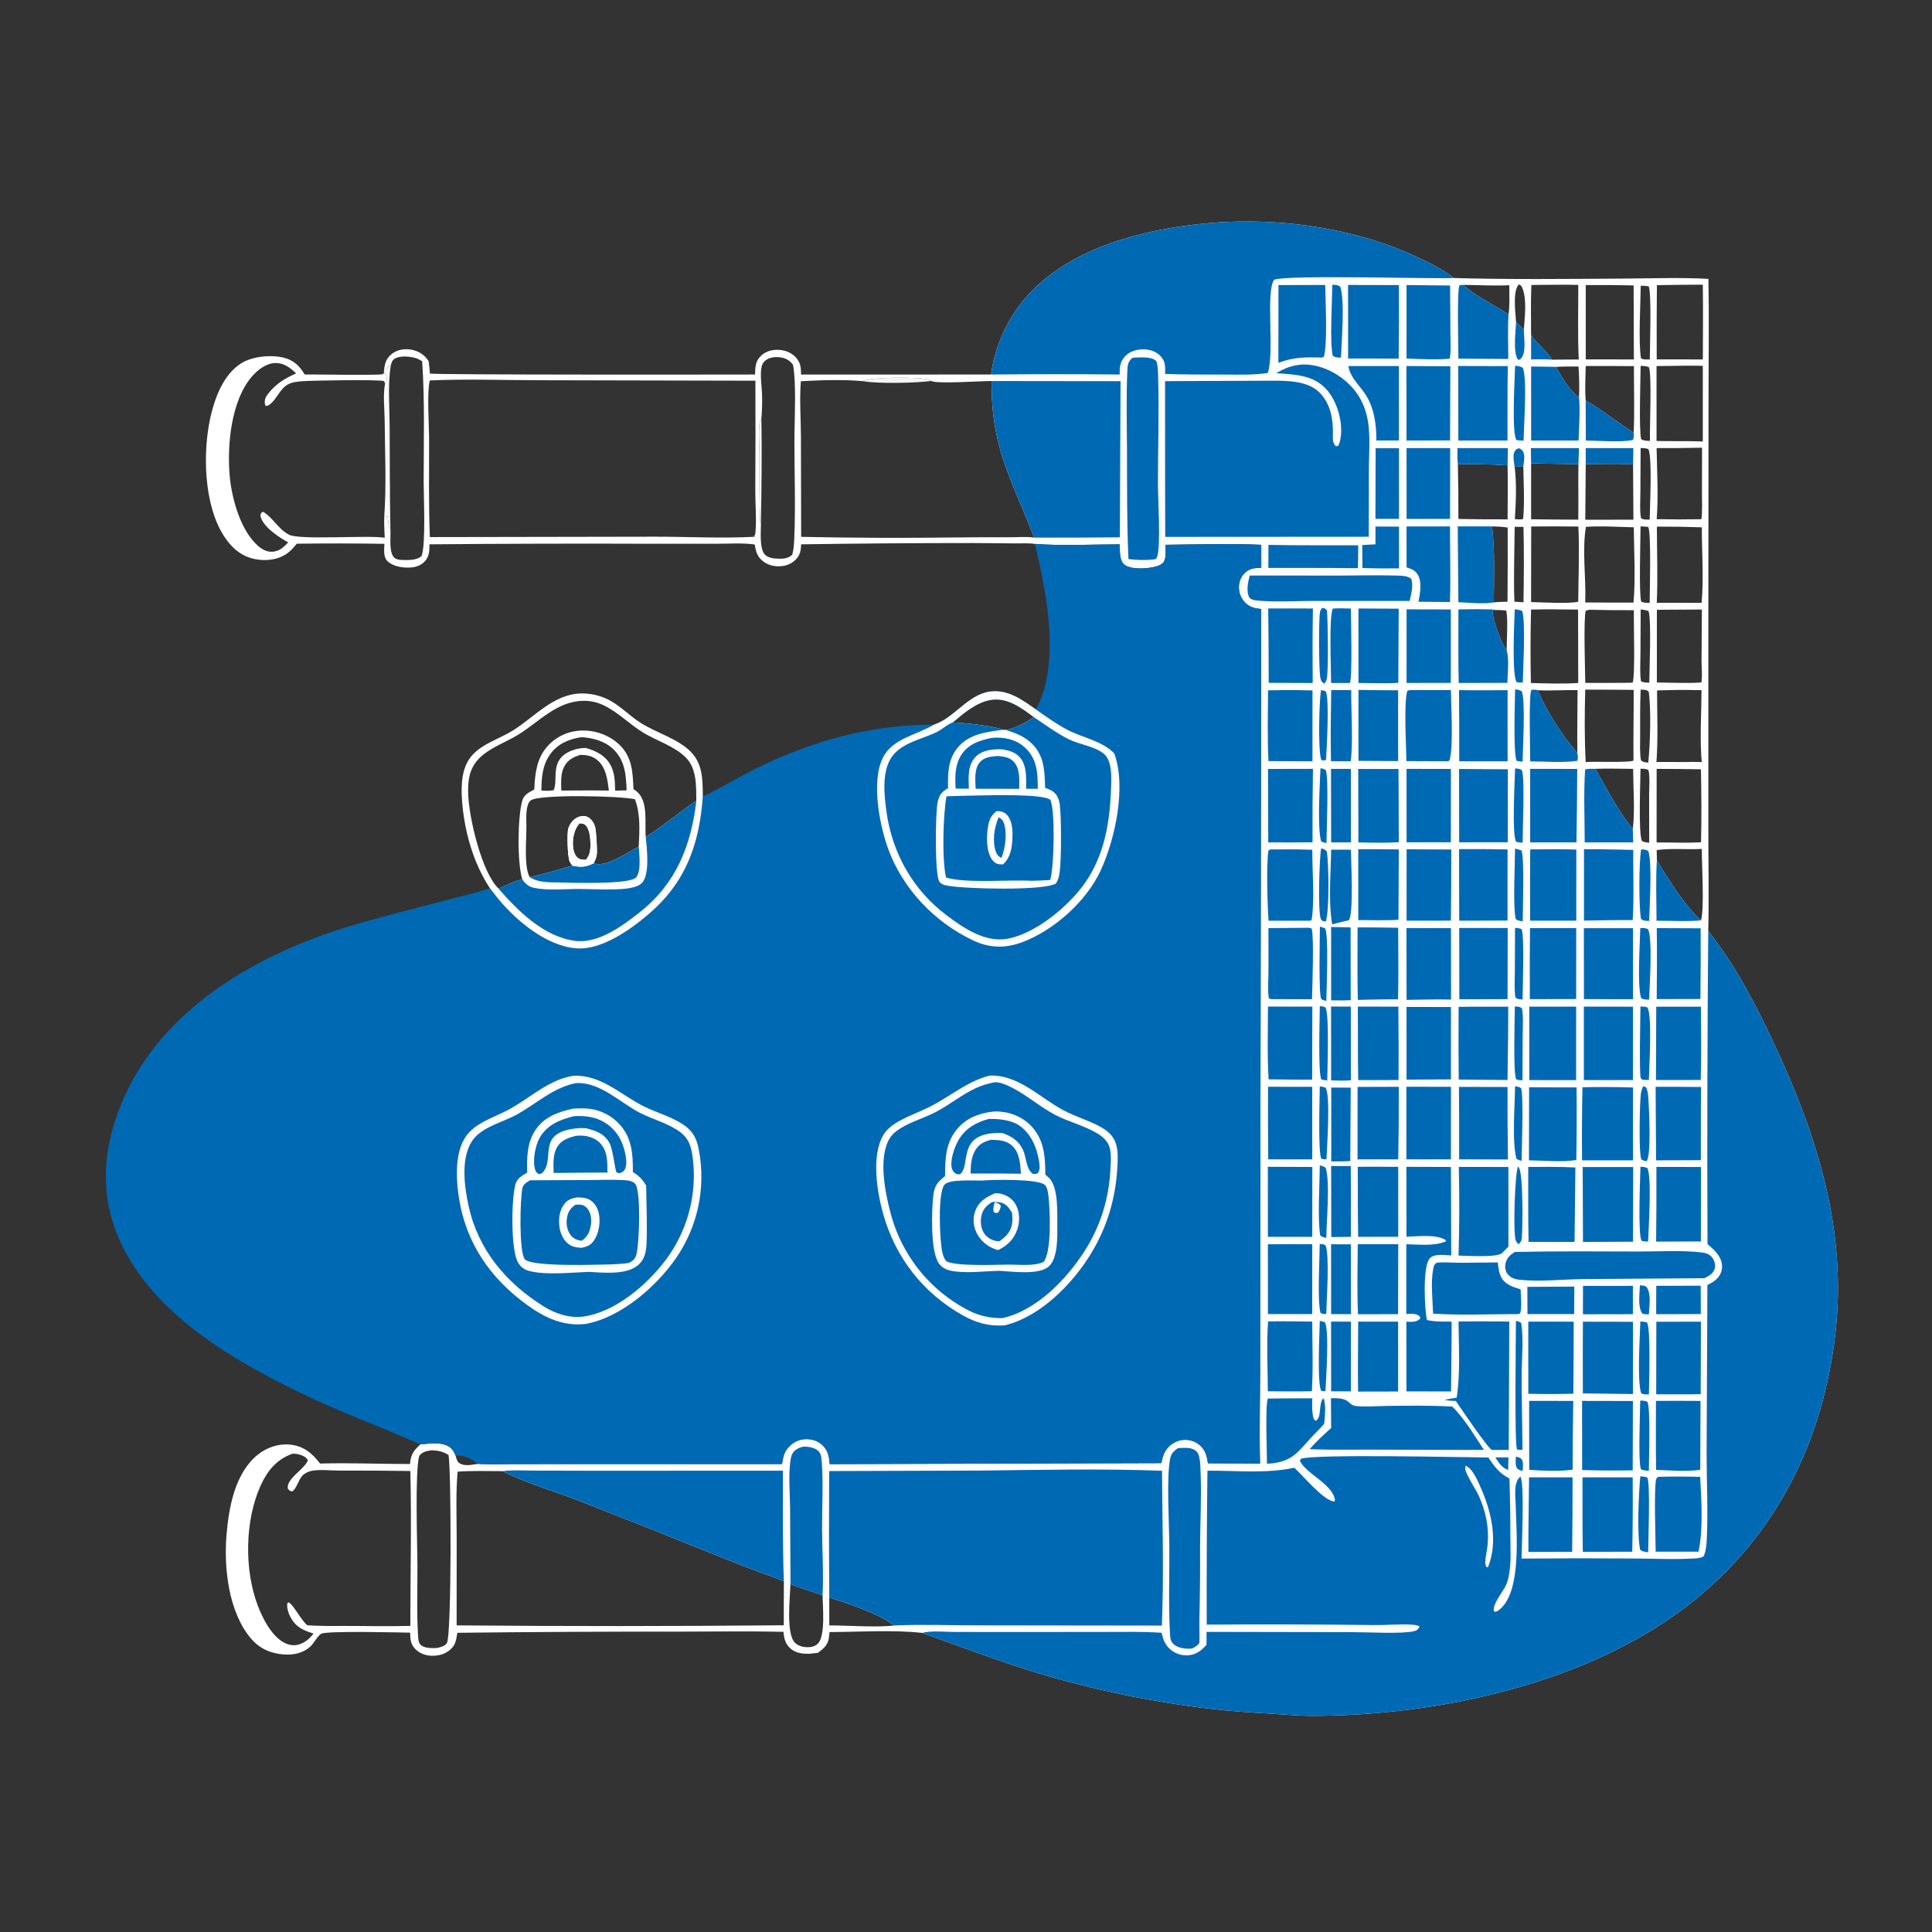 <?xml version="1.0" encoding="utf-8" ?>
<svg xmlns="http://www.w3.org/2000/svg" xmlns:xlink="http://www.w3.org/1999/xlink" width="1024" height="1024">
	<rect width="100%" height="100%" fill="#333333" stroke="none"/>
	<path fill="white" d="M525.268 198.504Q525.622 195.957 526.141 193.438Q526.659 190.919 527.339 188.439Q528.018 185.959 528.857 183.528Q529.695 181.097 530.689 178.725Q531.683 176.353 532.828 174.051Q533.973 171.748 535.264 169.524Q536.555 167.3 537.987 165.164Q539.419 163.028 540.986 160.989C562.122 133.9 598.921 123.275 631.705 119.186C671.055 114.277 714.832 119.351 750.958 136.171C757.708 139.313 764.681 142.782 770.561 147.364C799.989 148.179 829.693 147.845 859.134 147.671C874.521 147.579 890.133 146.982 905.497 147.802C905.879 167.499 905.571 187.161 905.564 206.857L905.459 326.14L905.461 439.522C905.443 457.482 905.847 475.534 905.406 493.483C919.796 511.6 930.458 532.231 940.24 553.115C963.267 602.275 979.081 652.155 972.746 707.092C966.214 763.735 941.512 813.87 896.298 849.562C842.266 892.213 762.479 909.44 694.832 909.437C688.629 909.437 682.44 908.824 676.251 908.459C664.372 907.758 652.605 907.021 640.781 905.614Q617.787 902.859 595.112 898.153Q572.436 893.446 550.245 886.822C529.501 880.517 509.209 872.727 488.784 865.474C473.925 863.784 454.989 864.952 439.663 865.037L439.609 865.614L439.51 866.516C439.443 867.159 439.389 867.8 439.281 868.438C438.657 872.121 436.349 873.923 433.538 876.002Q432.699 876.127 431.858 876.236C427.62 876.794 422.722 876.826 419.236 873.961C416.279 871.531 415.564 868.542 415.263 864.899C397.551 864.507 379.806 864.755 362.09 864.791Q302.241 864.731 242.396 865.412C241.939 868.067 241.718 870.794 239.967 872.961C237.528 875.978 233.922 877.389 230.119 877.578C226.606 877.754 223.118 876.842 220.514 874.397C217.586 871.647 217.471 869.106 217.386 865.342C211.651 865.249 173.296 864.268 170.276 865.924C168.289 867.014 166.336 871.058 164.461 872.744C160.576 876.24 155.529 877.272 150.432 876.899C143.472 876.39 137.602 873.844 132.999 868.426C121.222 854.563 118.606 831.246 120.037 813.842C121.241 799.191 124.393 780.962 136.533 771.097C141.393 767.148 147.771 764.972 154.044 765.709C161.142 766.542 165.475 770.287 169.638 775.707C185.451 775.269 201.458 775.963 217.296 775.953C217.677 771.099 219.222 768.72 222.842 765.549C201.897 756.293 180.482 748.519 159.816 738.535C120.943 719.754 75.322 693.064 60.485 649.892C52.026 625.281 56.528 600.309 67.756 577.419C89.844 532.389 138.143 505.246 184.458 491.166C202.052 485.817 220.191 481.467 237.973 476.737C244.99 474.87 252.287 473.303 259.145 470.929L259.648 470.75C250.727 457.261 245.971 440.031 244.87 424.002C244.317 415.956 244.629 406.5 250.352 400.208C256.032 393.962 265 391.481 272.011 387.071C283.373 379.924 293.289 368.007 307.733 367.552Q309.436 367.513 311.134 367.658Q312.831 367.802 314.504 368.128Q316.176 368.454 317.803 368.957Q319.431 369.461 320.995 370.136C328.028 373.199 333.319 379.223 339.771 383.272C347.885 388.363 359.081 391.511 365.884 398.21C372.562 404.787 372.431 413.418 372.498 422.157C382.024 417.791 391.072 412.053 400.508 407.401C430.834 392.451 461.221 384.196 495.12 384.039C505.873 380.488 512.899 368.224 524.577 366.553C533.998 365.205 541.84 370.853 549.042 376.028C562.318 351.72 554.735 314.095 548.486 288.284C545.158 287.778 541.39 288.055 537.995 288.018L516.052 287.822Q470.326 287.824 424.604 288.501C424.537 290.783 424.364 292.842 423.134 294.83C421.52 297.44 418.88 299.128 415.916 299.794C412.252 300.617 408.072 300.055 404.964 297.879C401.427 295.403 400.693 292.593 399.988 288.587C393.674 287.702 386.991 288.181 380.616 288.187L346.122 288.206Q286.864 287.976 227.608 288.503C227.628 291.977 227.569 295.061 224.999 297.693C222.681 300.068 219.6 300.824 216.366 300.848C212.74 300.875 207.861 300.032 205.231 297.287C203.123 295.086 203.626 291.056 203.75 288.238Q180.518 287.869 157.286 288.18C155.712 290.14 154.087 292.019 151.997 293.451C147.02 296.861 140.764 297.484 134.95 296.296C127.734 294.822 122.576 290.146 118.693 284.122C108.023 267.569 107.346 240.006 111.52 221.218C113.816 210.883 118.523 198.245 128.027 192.448C133.999 188.805 143.937 187.871 150.713 189.657C155.724 190.977 158.939 194.094 161.478 198.477C167.031 198.403 200.443 199.026 202.707 198.341C203.097 198.223 203.354 197.844 203.678 197.596C204.434 198.328 204.861 199.185 204.961 200.256C205.067 201.404 204.64 202.368 204.09 203.331L203.554 201.988C200.958 201.068 165.198 201.641 159.967 202.068C157.576 202.263 155.341 202.476 153.123 203.491C147.794 205.929 146.255 213.478 141.291 215.246C140.339 214.524 140.548 214.958 140.389 213.832C140.056 211.485 141.096 209.948 142.507 208.204C146.551 203.208 151.16 200.478 156.961 197.908C153.789 194.891 150.462 192.266 145.812 192.427C141.02 192.593 136.675 195.969 133.647 199.431C122.434 212.255 120.303 236.064 121.743 252.24C122.816 264.288 127.607 281.989 137.499 289.94C139.609 291.637 142.082 292.689 144.828 292.389C148.317 292.007 150.494 289.915 152.76 287.469C148.071 284.958 139.472 279.285 138.149 273.814C137.872 272.669 138.126 272.488 138.736 271.579L139.51 271.284C144.716 274.449 147.449 280.399 153.143 283.389C158.818 286.368 194.195 283.56 203.903 285.006C203.788 281.324 203.513 277.561 203.654 273.883L204.608 274.047L204.699 273.753L206.003 273.977L205.017 273.361L205.476 273.532C205.696 275.821 205.72 278.573 206.94 280.559C207.192 284.397 205.953 292.963 209.082 295.654C210.536 296.905 213.115 296.823 214.916 296.836C217.75 296.857 221.407 296.711 223.516 294.619C225.717 287.594 224.563 264.275 224.554 255.773C224.532 234.409 225.222 212.779 223.753 191.459C222.593 190.771 221.355 190.058 220.046 189.708C216.996 188.892 211.688 188.341 208.941 190.297C207.753 191.143 207.472 192.464 207.108 193.776L206.312 193.476C206.237 193.609 206.164 193.741 206.088 193.873C205.338 195.169 204.751 195.788 203.607 196.724C203.549 196.772 203.502 196.833 203.449 196.887C203.903 193.116 204.353 190.332 207.454 187.748C210.188 185.469 213.785 184.779 217.259 185.228C220.988 185.71 224.34 187.452 226.552 190.515Q226.887 190.983 227.206 191.463C227.459 193.636 227.7 195.8 227.856 197.983C229.493 198.735 384.502 198.532 400.209 198.503C400.326 194.353 400.311 191.264 403.638 188.283C406.221 185.968 409.938 185.17 413.324 185.466C416.863 185.776 420.044 187.236 422.306 190.019C424.435 192.638 424.554 195.28 424.575 198.511L525.268 198.504ZM253.289 775.891C259.717 776.263 266.277 776.004 272.722 775.997L306.877 775.972L414.473 775.986C414.925 773.419 415.253 770.776 416.753 768.573C418.855 765.484 421.993 763.366 425.727 762.872C429.108 762.424 432.653 763.227 435.307 765.425C438.796 768.314 439.449 771.756 439.746 776.004L615.498 775.488C616.023 773.297 616.497 770.988 617.701 769.05Q618.038 768.497 618.43 767.982Q618.823 767.467 619.267 766.995Q619.711 766.524 620.202 766.102Q620.693 765.679 621.225 765.31Q621.758 764.942 622.325 764.63Q622.893 764.319 623.49 764.068Q624.088 763.818 624.708 763.631Q625.328 763.444 625.964 763.323C629.199 762.736 632.639 763.448 635.269 765.452C638.801 768.142 639.649 771.427 640.24 775.568L667.84 775.706C667.433 759.178 667.864 742.55 667.887 726.011L667.986 630.242L668.478 322.796C665.647 322.5 663.013 322.061 660.782 320.156C658.365 318.091 656.904 315.329 656.67 312.145C656.448 309.115 657.349 306.187 659.468 303.978C662.163 301.169 664.874 301.046 668.509 300.901L668.495 288.75C651.647 287.994 634.609 288.573 617.749 288.743C617.756 291.284 618.17 295.232 617.001 297.514C616.1 299.273 613.566 300.059 611.788 300.477C607.633 301.454 599.413 302.003 595.94 299.277C593.234 297.152 593.56 291.62 593.484 288.513C578.658 288.526 563.253 289.382 548.486 288.284C554.735 314.095 562.318 351.72 549.042 376.028C541.84 370.853 533.998 365.205 524.577 366.553C512.899 368.224 505.873 380.488 495.12 384.039C461.221 384.196 430.834 392.451 400.508 407.401C391.072 412.053 382.024 417.791 372.498 422.157C372.431 413.418 372.562 404.787 365.884 398.21C359.081 391.511 347.885 388.363 339.771 383.272C333.319 379.223 328.028 373.199 320.995 370.136Q319.431 369.461 317.803 368.957Q316.176 368.454 314.504 368.128Q312.831 367.802 311.134 367.658Q309.436 367.513 307.733 367.552C293.289 368.007 283.373 379.924 272.011 387.071C265 391.481 256.032 393.962 250.352 400.208C244.629 406.5 244.317 415.956 244.87 424.002C245.971 440.031 250.727 457.261 259.648 470.75L259.145 470.929C252.287 473.303 244.99 474.87 237.973 476.737C220.191 481.467 202.052 485.817 184.458 491.166C138.143 505.246 89.844 532.389 67.756 577.419C56.528 600.309 52.026 625.281 60.485 649.892C75.322 693.064 120.943 719.754 159.816 738.535C180.482 748.519 201.897 756.293 222.842 765.549C227.71 765.172 234.575 763.925 238.699 767.28C240.098 768.418 240.797 769.887 241.494 771.508C241.918 773.095 242.186 774.699 243.692 775.63C246.379 777.29 250.336 776.289 253.289 775.891ZM399.281 284.542L399.813 284.652L400.17 284.216L399.129 284.109L399.544 284.502C400.188 283.571 400.32 283.155 400.42 281.982C401.04 274.736 400.268 267.167 400.316 259.882Q400.501 230.831 400.374 201.78L285.398 201.528C266.318 201.522 246.869 200.755 227.823 201.648C226.222 207.638 227.384 224.755 227.416 231.656C227.499 249.301 227.124 267.037 227.824 284.666L347.411 284.459C364.631 284.465 382.098 285.395 399.281 284.542ZM415.485 838.155C411.602 836.304 407.295 835.042 403.256 833.548Q393.1 829.743 383.041 825.69Q344.498 810.143 305.799 794.99C292.674 789.979 278.968 786.129 266.426 779.741C258.529 779.77 250.412 779.423 242.541 780.015C241.571 791.166 242.009 802.496 242.041 813.679L242.03 861.492Q328.728 862.225 415.425 861.43Q415.387 849.792 415.485 838.155ZM424.627 284.539Q466.342 285.421 508.063 284.838Q521.694 284.703 535.325 284.756C539.451 284.767 544.052 284.344 548.117 284.939C536.075 253.549 525.26 237.675 525.574 201.953C521.193 201.854 496.167 203.633 493.596 201.907C492.865 201.531 492.111 201.207 491.31 201.011C486.221 199.769 461.435 199.769 457.414 202.035C446.596 201.049 435.31 201.5 424.47 202.053C423.71 211.623 424.446 221.145 424.505 230.724L424.627 284.539ZM403.547 221.887C403.037 222.528 402.738 223.055 402.627 223.881C401.902 229.25 402.495 235.218 402.51 240.673C402.542 252.733 402.445 264.695 402.89 276.755L403.318 277.361C403.358 281.561 402.416 290.475 405.3 293.821C406.994 295.788 410.297 296.056 412.723 296.126C415.458 296.205 417.84 295.926 419.898 294.038C420.662 291.383 420.837 288.563 420.96 285.812C421.737 268.521 421.042 250.919 421.058 233.592C421.068 222.197 422.19 203.583 420.312 193.337C418.467 190.87 416.341 189.734 413.252 189.37C410.684 189.067 407.714 189.393 405.649 191.095Q405.284 191.394 404.974 191.748Q404.663 192.102 404.414 192.502Q404.166 192.903 403.986 193.338Q403.806 193.774 403.7 194.233C402.709 198.431 403.771 204.638 403.893 209.012Q404.096 215.46 403.547 221.887ZM237.752 771.183C234.697 769.286 232.396 768.868 228.847 768.669C226.215 769.038 223.918 769.418 222.207 771.633C219.873 779.979 221.18 817.96 221.246 829.186C221.319 841.492 220.813 854.087 221.55 866.358C221.639 867.846 221.648 870.053 222.523 871.273C223.799 873.053 226.497 873.415 228.517 873.508C229.595 873.557 230.671 873.513 231.746 873.449C233.558 872.995 235.718 872.572 236.842 870.897C239.377 867.119 239.224 780.703 237.752 771.183ZM840.449 212.27C849.326 217.311 857.228 223.933 865.901 229.311C866.37 217.622 865.996 205.765 866.003 194.058C857.493 193.935 848.973 194.009 840.462 194.001C840.385 199.985 839.934 206.318 840.449 212.27ZM865.855 151.28Q853.169 150.98 840.48 151.083L840.482 190.501L865.986 190.507L865.855 151.28ZM878.177 455.897C883.341 464.906 893.906 481.301 901.575 487.817C903.439 480.801 901.943 458.572 901.987 449.941C893.991 450.414 886.085 449.458 878.087 450.554L878.177 455.897ZM840.192 319.315Q852.996 319.429 865.8 319.383C866.934 306.318 866.038 292.596 865.937 279.472C857.58 279.297 848.91 278.666 840.57 279.244C838.438 292.181 840.738 306.187 840.192 319.315ZM836.033 399.1C835.884 388.004 836.104 376.873 836.143 365.773C829.114 365.606 822.079 366.229 815.053 365.828C819.743 377.095 828.006 390.009 836.033 399.1ZM865.598 407.523C858.907 407.449 852.202 407.28 845.514 407.493C851.635 417.916 857.668 430.097 865.42 439.317C866.623 430.354 865.625 416.984 865.598 407.523ZM901.771 275.203C902.36 270.909 902.055 266.306 902.071 261.955L902.12 237.287Q890.077 237.553 878.031 237.501C878.248 249.933 879.045 262.794 878.081 275.184Q889.926 275.405 901.771 275.203ZM791.72 319.299C794.115 318.97 796.596 319 799.012 318.918Q799.179 299.26 799.102 279.601C796.347 279.173 793.587 279.103 790.805 278.991C792.4 292.56 791.84 305.703 791.72 319.299ZM886.816 365.734L878.262 365.934C878.313 378.51 878.837 391.308 877.967 403.854L893.084 403.894C896.078 403.804 899.035 403.796 902.029 403.912C900.791 394.147 901.824 376.444 901.84 365.794C896.834 365.727 891.822 365.607 886.816 365.734ZM873.614 404.194C874.636 394.567 875.164 376.042 873.891 366.677C873.06 365.748 872.147 365.654 870.938 365.573C870.488 365.543 870.036 365.538 869.585 365.526C869.24 373.553 869.286 381.543 869.315 389.575C869.331 393.97 869.004 398.681 869.744 403.021C870.968 404.042 872.099 404.046 873.614 404.194ZM836.496 361.991L836.41 323.085C828.12 323.034 819.77 322.824 811.486 323.081Q810.987 342.547 811.397 362.016C819.704 362.219 828.206 362.532 836.496 361.991ZM874.103 446.681L874.072 421.061C874.065 417.021 874.62 411.993 873.695 408.1C872.286 407.422 871.033 407.451 869.509 407.417C869.485 413.59 868.272 441.799 870.283 445.823C871.625 446.343 872.668 446.541 874.103 446.681ZM901.577 446.446C901.915 433.525 901.769 420.661 901.543 407.74Q889.8 407.527 878.056 407.527L878.032 446.511C885.83 446.496 893.799 446.839 901.577 446.446ZM807.472 319.224C807.697 305.933 807.821 292.555 807.47 279.267L802.823 279.225C802.69 292.414 802.193 305.727 802.652 318.903L807.472 319.224ZM799.959 151.164C791.877 151.59 783.586 151.055 775.48 150.988C782.396 157.15 791.782 161.53 799.563 166.591C800.257 161.547 799.965 156.251 799.959 151.164ZM802.892 275.163C804.352 275.238 805.897 275.503 807.3 275.067C808.122 265.962 807.546 256.266 807.383 247.11C805.851 247.053 804.313 247.295 802.792 247.46C803.917 256.386 803.474 266.194 802.892 275.163ZM869.52 278.992C869.513 286.777 868.605 313.335 869.839 318.831C871.302 319.607 872.758 319.491 874.367 319.507C874.374 314.642 875.296 281.159 873.54 279.27C872.193 279.124 870.878 279.013 869.52 278.992ZM162.867 861.442C168.979 861.784 175.004 861.88 181.125 861.772C193.189 861.764 205.444 862.088 217.48 861.754C217.506 834.402 218.166 806.993 217.496 779.657Q198.673 779.38 179.847 779.441C175.381 779.443 170.037 778.784 165.686 779.475C163.741 779.784 161.829 780.633 160.404 782.005C158.15 784.174 157.181 789.218 154.818 790.523C153.633 790.194 153.466 790.04 152.599 789.155C152.234 787.101 153.101 785.769 154.251 784.16C156.523 780.98 162.167 777.2 163.199 773.909C162.088 772.092 160.224 771.344 158.18 770.807C157.116 770.527 156.031 770.509 154.938 770.507C146.614 773.562 141.768 779.425 138.192 787.264C129.745 805.785 129.413 831.966 136.601 850.929C139.261 857.946 144.172 867.708 151.332 870.999C154.097 872.27 156.96 872.34 159.763 871.125C162.347 870.004 164.499 868.027 166.209 865.819C160.648 864.103 156.843 862.489 153.941 857.054C152.768 854.858 152.085 852.553 152.224 850.061L152.775 849.238C155.304 849.955 159.155 858.244 162.867 861.442ZM865.78 402.916C865.642 390.493 865.948 378.071 865.883 365.65Q853.043 365.501 840.202 365.53C839.859 378.257 839.776 391.186 840.451 403.901C845.165 403.496 862.99 404.336 865.775 403.153L865.78 402.916ZM807.661 174.962C808.075 168.338 809.4 158.998 806.933 152.826C806.507 151.759 806.223 151.24 805.141 150.772C804.951 150.946 804.717 151.082 804.57 151.295C801.772 155.358 803.25 165.895 803.549 170.79C805.038 172.119 806.444 173.369 807.661 174.962ZM836.927 210.558Q837.225 202.404 836.647 194.264C832.634 194.231 828.647 194.211 824.64 194.459C828.031 200.086 831.414 206.735 836.927 210.558ZM869.593 323.001L869.478 346.667C869.448 351.393 869.071 356.385 869.751 361.068C871.222 361.849 872.546 361.791 874.162 361.822C874.191 355.192 875.385 328.171 873.717 323.788C872.312 323.407 871.04 323.156 869.593 323.001ZM874.51 233.693C874.311 226.782 875.574 198.492 873.963 194.634C872.503 193.955 871.131 193.981 869.557 193.928C869.532 200.938 868.581 227.802 869.849 232.769C871.185 233.701 872.935 233.584 874.51 233.693ZM799.059 275.27C799.043 265.747 799.293 256.152 799.038 246.639C790.335 246.031 781.421 245.983 772.699 246.035Q773.057 260.547 772.984 275.064Q786.02 275.336 799.059 275.27ZM869.565 237.497L869.433 261.267C869.412 265.608 869.012 270.319 869.757 274.596C871.041 275.604 872.812 275.358 874.371 275.371C874.436 268.168 875.8 243.47 873.753 238.094C872.309 237.44 871.108 237.486 869.565 237.497ZM811.516 245.58L811.517 275.22Q824.023 275.394 836.531 275.43C836.651 265.635 836.473 255.838 836.597 246.045L811.516 245.58ZM473.962 861.538C465.721 855.198 449.617 849.943 439.52 846.68L439.542 861.504C449.279 861.509 465.162 862.681 473.962 861.538ZM865.976 323.411Q854.25 323.501 842.528 323.177L840.487 323.659C839.229 327.455 840.153 355.751 840.224 361.934Q852.173 362 864.121 361.896L865.402 361.71C866.732 356.975 865.823 330.388 865.976 323.411ZM878.093 190.481L902.544 190.514C902.565 177.311 902.735 164.087 902.527 150.887Q890.358 150.933 878.19 151.124Q878.001 170.802 878.093 190.481ZM869.624 151.446C869.514 161.676 868.321 180.508 869.749 189.913C870.963 190.759 872.995 190.501 874.431 190.506C874.457 183.801 875.436 156.057 873.885 151.793C872.413 151.487 871.125 151.42 869.624 151.446ZM840.475 245.996L840.222 275.477L865.747 275.44L865.56 246.162C857.29 245.594 848.772 245.969 840.475 245.996ZM878.006 233.725C886.164 233.939 894.372 233.671 902.512 233.991L902.519 193.892C894.345 193.674 886.177 194.008 878.003 194.002L878.006 233.725ZM798.552 344.656C798.56 340.305 799.394 326.845 798.283 323.566L794.65 323.323L791.181 323.574C790.63 327.39 795.618 340.621 797.945 343.857C798.14 344.129 798.35 344.39 798.552 344.656ZM836.523 150.999C828.252 150.79 819.925 151.011 811.648 151.033C811.304 159.894 811.482 168.793 811.508 177.66C814.695 182.351 819.698 185.753 822.622 190.628L836.781 190.533C836.142 177.441 836.577 164.115 836.523 150.999ZM878.182 323.205L878.18 361.735C885.689 361.786 893.389 362.185 900.875 361.796L901.79 361.668C902.346 358.181 901.838 353.885 901.848 350.324L902.027 323.052L878.182 323.205ZM878.169 279.127C878.216 292.523 878.736 306.112 878.128 319.488L901.888 319.512C903.076 306.139 901.985 292.872 902.013 279.485Q890.095 279.075 878.169 279.127ZM435.983 845.503C430.291 843.613 424.524 841.844 418.976 839.558C418.724 846.568 416.567 865.543 421.177 870.518C422.953 872.434 425.752 873.072 428.275 873.054C430.298 873.04 432.293 872.496 433.679 870.944C437.572 866.585 436.027 851.385 435.983 845.503ZM811.563 279.055L811.498 319.115C817.599 319.218 831.371 320.113 836.499 318.924C836.582 305.679 837.177 292.305 836.576 279.082Q824.07 278.913 811.563 279.055Z"/>
	<path fill="#0069B4" d="M548.486 288.284C563.253 289.382 578.658 288.526 593.484 288.513C593.56 291.62 593.234 297.152 595.94 299.277C599.413 302.003 607.633 301.454 611.788 300.477C613.566 300.059 616.1 299.273 617.001 297.514C618.17 295.232 617.756 291.284 617.749 288.743C634.609 288.573 651.647 287.994 668.495 288.75L668.509 300.901C664.874 301.046 662.163 301.169 659.468 303.978C657.349 306.187 656.448 309.115 656.67 312.145C656.904 315.329 658.365 318.091 660.782 320.156C663.013 322.061 665.647 322.5 668.478 322.796L667.986 630.242L667.887 726.011C667.864 742.55 667.433 759.178 667.84 775.706L640.24 775.568C639.649 771.427 638.801 768.142 635.269 765.452C632.639 763.448 629.199 762.736 625.964 763.323Q625.328 763.444 624.708 763.631Q624.088 763.818 623.49 764.068Q622.893 764.319 622.325 764.63Q621.758 764.942 621.225 765.31Q620.693 765.679 620.202 766.102Q619.711 766.524 619.267 766.995Q618.823 767.467 618.43 767.982Q618.038 768.497 617.701 769.05C616.497 770.988 616.023 773.297 615.498 775.488L439.746 776.004C439.449 771.756 438.796 768.314 435.307 765.425C432.653 763.227 429.108 762.424 425.727 762.872C421.993 763.366 418.855 765.484 416.753 768.573C415.253 770.776 414.925 773.419 414.473 775.986L306.877 775.972L272.722 775.997C266.277 776.004 259.717 776.263 253.289 775.891C249.572 772.91 246.301 771.398 241.494 771.508C240.797 769.887 240.098 768.418 238.699 767.28C234.575 763.925 227.71 765.172 222.842 765.549C201.897 756.293 180.482 748.519 159.816 738.535C120.943 719.754 75.322 693.064 60.485 649.892C52.026 625.281 56.528 600.309 67.756 577.419C89.844 532.389 138.143 505.246 184.458 491.166C202.052 485.817 220.191 481.467 237.973 476.737C244.99 474.87 252.287 473.303 259.145 470.929L259.648 470.75C250.727 457.261 245.971 440.031 244.87 424.002C244.317 415.956 244.629 406.5 250.352 400.208C256.032 393.962 265 391.481 272.011 387.071C283.373 379.924 293.289 368.007 307.733 367.552Q309.436 367.513 311.134 367.658Q312.831 367.802 314.504 368.128Q316.176 368.454 317.803 368.957Q319.431 369.461 320.995 370.136C328.028 373.199 333.319 379.223 339.771 383.272C347.885 388.363 359.081 391.511 365.884 398.21C372.562 404.787 372.431 413.418 372.498 422.157C382.024 417.791 391.072 412.053 400.508 407.401C430.834 392.451 461.221 384.196 495.12 384.039C505.873 380.488 512.899 368.224 524.577 366.553C533.998 365.205 541.84 370.853 549.042 376.028C562.318 351.72 554.735 314.095 548.486 288.284ZM531.469 386.826L533.291 386.947C538.72 385.633 543.401 383.299 547.938 380.091C541.367 375.244 534.106 369.64 525.405 370.952C517.637 372.123 510.8 377.995 505.015 382.915C510.581 383.069 526.892 384.704 531.469 386.826ZM372.498 422.157C372.431 413.418 372.562 404.787 365.884 398.21C359.081 391.511 347.885 388.363 339.771 383.272C333.319 379.223 328.028 373.199 320.995 370.136Q319.431 369.461 317.803 368.957Q316.176 368.454 314.504 368.128Q312.831 367.802 311.134 367.658Q309.436 367.513 307.733 367.552C293.289 368.007 283.373 379.924 272.011 387.071C265 391.481 256.032 393.962 250.352 400.208C244.629 406.5 244.317 415.956 244.87 424.002C245.971 440.031 250.727 457.261 259.648 470.75Q261.78 473.561 263.999 476.303C273.648 488.046 289.559 501.387 305.404 502.643C319.032 503.723 334.718 492.371 344.435 483.932C363.772 467.14 370.731 447.041 372.498 422.157Z"/>
	<path fill="white" d="M495.12 384.039C505.873 380.488 512.899 368.224 524.577 366.553C533.998 365.205 541.84 370.853 549.042 376.028C554.502 379.833 559.933 383.801 565.848 386.877C573.746 390.985 584.286 392.717 590.593 399.348C597.08 417.1 591.033 444.847 583.33 461.465C575.74 477.837 558.405 493.275 541.509 499.484C532.78 502.692 524.441 502.512 515.977 498.544C495.255 488.829 478.118 470.802 470.491 449.201C466.079 436.704 461.705 413.892 468.01 401.448C473.147 391.308 486.169 389.477 495.12 384.039ZM531.469 386.826L533.291 386.947C538.72 385.633 543.401 383.299 547.938 380.091C541.367 375.244 534.106 369.64 525.405 370.952C517.637 372.123 510.8 377.995 505.015 382.915C510.581 383.069 526.892 384.704 531.469 386.826Z"/>
	<path fill="#0069B4" d="M547.938 380.091C554.036 384.125 559.995 388.625 566.561 391.869C572.318 394.713 579.751 395.382 584.851 399.348C586.875 400.922 587.868 403.363 588.384 405.815C589.332 410.323 588.972 415.159 588.789 419.738C588.113 436.643 585.105 453.394 575.331 467.601C566.802 479.997 548.79 495.091 533.587 497.617C521.988 499.545 510.694 491.879 501.907 485.277C483.9 471.751 472.89 452.294 469.822 430.061C468.61 421.281 467.268 408.518 472.843 400.928C478.357 393.42 488.87 391.795 496.769 387.865C499.484 386.514 502.212 383.816 505.015 382.915C510.581 383.069 526.892 384.704 531.469 386.826L533.291 386.947C538.72 385.633 543.401 383.299 547.938 380.091Z"/>
	<path fill="white" d="M531.469 386.826L533.291 386.947C538.264 388.519 542.688 390.171 546.594 393.818C553.546 400.312 553.708 408.769 553.918 417.554C555.281 418.053 556.682 418.567 557.899 419.373C559.936 420.722 561.072 423.069 561.53 425.413C562.676 431.273 562.565 456.124 561.648 462.268C561.313 464.516 560.903 466.37 559.677 468.298C552.835 472.237 511.883 471.122 502.799 469.518C500.911 469.185 498.957 468.938 497.845 467.202C495.389 463.37 495.704 430.371 497.047 424.787C497.942 421.064 499.27 419.668 502.502 417.708C502.33 410.226 502.393 402.902 507.257 396.675C513.194 389.075 522.609 387.968 531.469 386.826Z"/>
	<path fill="#0069B4" d="M511.33 421.763Q514.828 421.662 518.327 421.614C524.293 421.534 553.316 420.629 556.769 423.992C559.363 430.251 558.715 459.752 556.618 466.411C553.39 466.654 550.173 466.767 546.937 466.848C534.601 466.154 511.941 468.328 501.435 465.104C499.183 455.74 499.877 431.773 501.666 422.043L511.33 421.763Z"/>
	<path fill="white" d="M528.206 429.93C528.507 429.938 528.808 429.94 529.109 429.952C530.998 430.028 532.599 430.601 533.845 432.049C536.656 435.313 536.773 440.24 536.599 444.326C536.379 449.491 535.596 454.502 531.642 458.136C530.852 458.144 530.02 458.164 529.24 458.027C527.867 457.786 526.675 456.825 525.875 455.721C522.768 451.435 522.818 444.166 523.534 439.083C524.108 435.013 524.936 432.468 528.206 429.93Z"/>
	<path fill="#0069B4" d="M529.304 433.202C530.625 433.781 531.453 434.634 531.97 435.975C534.008 441.263 532.859 449.593 530.78 454.747C529.37 454.018 528.413 453.111 527.873 451.595C525.856 445.936 526.911 438.576 529.304 433.202Z"/>
	<path fill="#0069B4" d="M525.493 391.133C526.333 391.048 527.159 390.968 528.004 390.955C534.07 390.863 539.8 392.592 544.102 397.042C549.837 402.972 550.045 410.355 550.028 418.081L543.857 418.066C543.903 412.854 544.327 406.332 541.004 401.961C538.487 398.65 534.745 397.68 530.815 397.143C530.24 397.13 529.665 397.112 529.091 397.126C524.679 397.233 519.959 397.963 516.849 401.401C512.736 405.948 513.347 412.351 513.52 418.002L506.52 417.991C506.157 411.816 506.032 405.394 509.58 400.008C513.28 394.391 519.224 392.371 525.493 391.133Z"/>
	<path fill="#0069B4" d="M528.88 400.69C531.973 401.008 534.918 401.286 537.216 403.648C540.783 407.314 540.212 413.408 540.193 418.102L528.543 418.068L517.131 418.055C516.933 413.729 516.266 407.599 519.266 404.08C521.738 401.181 525.359 400.955 528.88 400.69Z"/>
	<path fill="white" d="M259.648 470.75C250.727 457.261 245.971 440.031 244.87 424.002C244.317 415.956 244.629 406.5 250.352 400.208C256.032 393.962 265 391.481 272.011 387.071C283.373 379.924 293.289 368.007 307.733 367.552Q309.436 367.513 311.134 367.658Q312.831 367.802 314.504 368.128Q316.176 368.454 317.803 368.957Q319.431 369.461 320.995 370.136C328.028 373.199 333.319 379.223 339.771 383.272C347.885 388.363 359.081 391.511 365.884 398.21C372.562 404.787 372.431 413.418 372.498 422.157C370.731 447.041 363.772 467.14 344.435 483.932C334.718 492.371 319.032 503.723 305.404 502.643C289.559 501.387 273.648 488.046 263.999 476.303Q261.78 473.561 259.648 470.75ZM369.049 424.405C368.991 416.742 369.354 407.423 363.549 401.551C357.581 395.512 348.129 392.689 340.948 388.324C333.841 384.005 327.81 377.69 320.322 374.006C316.839 372.292 313.188 371.397 309.298 371.443C295.07 371.612 285.814 382.563 274.584 389.452C267.81 393.606 259.388 396.354 253.797 402.123C248.714 407.367 247.923 413.739 248.136 420.704C248.519 433.226 255.214 462.241 264.253 470.981C274.687 482.889 288.214 496.422 304.744 498.624C317.125 500.274 329.987 490.645 339.242 483.328C358.405 468.177 366.285 448.037 369.049 424.405Z"/>
	<path fill="white" d="M283.181 418.413C283.583 410.079 284.342 402.053 290.2 395.512C294.843 390.328 301.298 387.424 308.235 387.209C315.486 386.983 322.982 389.636 328.253 394.669C335.144 401.249 335.378 409.43 335.738 418.242C336.34 418.653 336.94 419.056 337.502 419.523C343.646 424.627 341.703 435.872 342.213 443.064L342.261 443.686C351.509 437.721 359.923 430.549 369.049 424.405C366.285 448.037 358.405 468.177 339.242 483.328C329.987 490.645 317.125 500.274 304.744 498.624C288.214 496.422 274.687 482.889 264.253 470.981C268.262 469.158 272.499 466.975 276.826 466.105C274.089 457.476 274.317 433.138 276.801 424.397C277.74 421.091 280.435 419.981 283.181 418.413ZM326.03 419.063L332.119 418.909C331.824 410.899 331.311 403.062 325.112 397.139C320.454 392.687 314.478 391.197 308.258 390.693C301.621 391.713 295.648 394.105 291.595 399.786C287.478 405.556 286.985 412.188 286.953 419.009C289.158 419.1 291.313 419.31 293.478 418.797C296.055 412.761 291.019 402.552 302.986 397.831Q304.786 397.122 306.687 396.77Q308.589 396.418 310.523 396.435C315.714 397.956 320.511 400.162 323.346 405.055C325.846 409.368 325.969 414.23 326.03 419.063ZM338.549 448.68C338.925 440.01 339.573 431.898 336.54 423.611C328.863 421.816 286.046 420.888 281.382 424.188C278.441 426.269 278.933 434.175 279.005 437.484C279.155 444.336 277.5 459.294 280.776 464.914C288.387 463.163 295.864 460.994 303.35 458.782C302.858 458.125 302.373 457.454 301.99 456.726C300.785 454.436 300.464 441.514 301.21 439.119C301.988 436.62 303.676 434.373 306.071 433.233C307.616 432.498 309.432 432.232 311.062 432.861C313.181 433.68 314.575 435.842 315.306 437.902C316.056 440.017 316.569 450.144 316.328 452.756C316.169 454.475 315.424 456.002 314.674 457.53C314.866 457.614 315.05 457.722 315.251 457.781C321.454 459.62 333.216 451.505 338.549 448.68ZM307.521 400.086C303.933 401.28 300.934 402.736 299.087 406.223C297.052 410.065 297.386 414.799 297.524 419.012L313.25 418.932L322.681 419.023C322.005 413.215 321.239 406.444 316.251 402.587C313.627 400.557 310.749 400.126 307.521 400.086ZM310.502 455.723C313.074 452.957 313.032 449.388 312.912 445.769C312.828 443.22 312.228 438.682 309.974 437.038C309.168 436.45 308.146 436.438 307.197 436.352C304.415 439.319 303.44 444.108 303.668 448.114C303.787 450.215 304.415 453.175 306.134 454.597C307.47 455.703 308.865 455.657 310.502 455.723Z"/>
	<path fill="#0069B4" d="M369.049 424.405C366.285 448.037 358.405 468.177 339.242 483.328C329.987 490.645 317.125 500.274 304.744 498.624C288.214 496.422 274.687 482.889 264.253 470.981C268.262 469.158 272.499 466.975 276.826 466.105C277.358 466.872 277.858 467.555 278.551 468.187C279.689 469.223 280.846 470.05 282.359 470.406C289.97 472.198 298.944 471.14 306.724 471.169C313.316 471.193 319.968 471.584 326.552 471.348C330.57 471.204 337.846 470.891 340.545 467.641C344.424 462.969 342.878 449.421 342.261 443.686C351.509 437.721 359.923 430.549 369.049 424.405Z"/>
	<path fill="#0069B4" d="M314.674 457.53C314.866 457.614 315.05 457.722 315.251 457.781C321.454 459.62 333.216 451.505 338.549 448.68C338.768 452.773 339.976 461.592 337.225 464.969C333.956 468.982 302.874 467.849 296.449 467.72C291.081 467.613 285.431 467.925 280.776 464.914C288.387 463.163 295.864 460.994 303.35 458.782C308.038 459.801 310.373 459.61 314.674 457.53Z"/>
	<path fill="white" d="M303.35 458.782C302.858 458.125 302.373 457.454 301.99 456.726C300.785 454.436 300.464 441.514 301.21 439.119C301.988 436.62 303.676 434.373 306.071 433.233C307.616 432.498 309.432 432.232 311.062 432.861C313.181 433.68 314.575 435.842 315.306 437.902C316.056 440.017 316.569 450.144 316.328 452.756C316.169 454.475 315.424 456.002 314.674 457.53C310.373 459.61 308.038 459.801 303.35 458.782ZM310.502 455.723C313.074 452.957 313.032 449.388 312.912 445.769C312.828 443.22 312.228 438.682 309.974 437.038C309.168 436.45 308.146 436.438 307.197 436.352C304.415 439.319 303.44 444.108 303.668 448.114C303.787 450.215 304.415 453.175 306.134 454.597C307.47 455.703 308.865 455.657 310.502 455.723Z"/>
	<path fill="white" d="M304.098 570.166C318.932 569.651 329.167 580.503 341.597 586.575C348.298 589.847 356.06 591.928 362.237 596.116C367.256 599.519 369.324 603.501 370.392 609.385Q370.746 611.234 371.008 613.098Q371.27 614.963 371.44 616.838Q371.609 618.713 371.686 620.594Q371.762 622.475 371.746 624.357Q371.729 626.24 371.619 628.119Q371.509 629.999 371.307 631.87Q371.104 633.742 370.809 635.601Q370.514 637.461 370.127 639.303Q369.74 641.146 369.262 642.967Q368.785 644.788 368.218 646.583Q367.651 648.378 366.996 650.143Q366.34 651.908 365.599 653.638Q364.857 655.369 364.03 657.06Q363.204 658.752 362.294 660.4Q361.385 662.049 360.395 663.65Q359.406 665.251 358.338 666.802C347.815 682.004 328.944 698.422 310.259 701.739C298.362 703.009 288.653 698.404 279.222 691.538C259.757 677.368 246.971 658.839 243.241 634.84C241.685 624.831 240.921 610.16 247.407 601.678Q248.641 600.095 250.126 598.745Q251.612 597.394 253.305 596.316C258.776 592.794 265.189 590.666 270.858 587.432C278.621 583.004 285.586 577.22 293.699 573.385C297.063 571.795 300.415 570.711 304.098 570.166Z"/>
	<path fill="#0069B4" d="M304.894 574.116C317.746 573.026 328.754 584.569 339.434 589.961C346.286 593.42 354.403 595.445 360.586 600.072C364.698 603.149 366.2 607.142 366.933 612.098Q367.07 613.021 367.184 613.947Q367.299 614.873 367.389 615.801Q367.48 616.73 367.548 617.66Q367.616 618.591 367.66 619.523Q367.705 620.455 367.726 621.387Q367.747 622.32 367.744 623.253Q367.742 624.186 367.716 625.118Q367.691 626.051 367.642 626.983Q367.593 627.914 367.521 628.845Q367.448 629.775 367.353 630.703Q367.257 631.631 367.139 632.556Q367.02 633.482 366.878 634.404Q366.736 635.326 366.571 636.244Q366.407 637.162 366.219 638.076Q366.031 638.99 365.821 639.899Q365.61 640.808 365.377 641.711Q365.143 642.614 364.888 643.512Q364.632 644.409 364.354 645.299Q364.076 646.19 363.775 647.073Q363.475 647.956 363.153 648.832Q362.83 649.708 362.486 650.575Q362.142 651.442 361.776 652.3Q361.411 653.158 361.024 654.007Q360.637 654.856 360.228 655.695Q359.82 656.534 359.391 657.362Q358.962 658.191 358.512 659.008Q358.063 659.826 357.593 660.632Q357.123 661.438 356.633 662.232Q356.143 663.025 355.633 663.807Q355.123 664.588 354.594 665.357Q354.065 666.125 353.517 666.88Q352.969 667.635 352.402 668.376C342.548 681.352 325.72 695.614 309.018 697.827C301.689 698.763 294.064 696.157 287.937 692.294C268.069 679.768 253.498 662.461 248.376 639.23C246.104 628.928 244.076 613.925 250.307 604.625C255.248 597.251 266.549 594.862 274.045 590.677C284.391 584.902 292.945 576.673 304.894 574.116Z"/>
	<path fill="white" d="M303.643 587.618C305.469 587.479 307.316 587.458 309.147 587.476Q309.806 587.476 310.464 587.509Q311.122 587.542 311.777 587.609Q312.433 587.675 313.084 587.774Q313.736 587.873 314.381 588.005Q315.027 588.137 315.665 588.301Q316.303 588.465 316.932 588.662Q317.561 588.858 318.179 589.085Q318.797 589.313 319.403 589.571Q320.009 589.83 320.602 590.118Q321.194 590.407 321.771 590.725Q322.348 591.043 322.908 591.39Q323.468 591.737 324.011 592.111Q324.553 592.486 325.075 592.887Q325.598 593.288 326.099 593.716Q326.601 594.143 327.08 594.595Q327.56 595.047 328.016 595.522C334.966 602.852 335.505 611.682 335.429 621.196C338.661 623.204 340.552 625.066 342.485 628.385C342.586 638.566 343.092 648.94 342.68 659.107C342.508 663.351 341.688 667.544 338.317 670.453C331.937 675.959 319.836 674.488 311.956 674.131C302.704 674.428 290.038 675.889 281.068 673.783C278.162 673.101 276.213 671.857 274.649 669.291C270.624 662.691 271.04 635.82 273.112 628.005C274.033 624.531 276.507 623.23 279.416 621.511C279.246 613.955 279.252 606.253 283.373 599.591C288.029 592.063 295.517 589.475 303.643 587.618Z"/>
	<path fill="#0069B4" d="M280.952 625.569L312.752 625.444C318.473 625.413 324.335 625.117 330.043 625.47C332.32 625.61 335.421 625.67 336.837 627.698C339.79 631.929 338.818 659.474 337.334 664.803C336.655 667.242 335.565 668.21 333.391 669.375C327.761 670.217 321.844 670.198 316.157 670.326C310.266 670.46 280.826 671.14 278.112 667.376C274.999 663.056 275.687 635.867 276.823 630.024C277.295 627.597 279.015 626.798 280.952 625.569Z"/>
	<path fill="white" d="M305.804 634.659C308.168 634.656 310.576 634.749 312.667 635.991C315.034 637.397 316.605 639.967 317.254 642.592C318.431 647.356 317.582 653.388 314.824 657.476C313.135 659.979 311.12 660.78 308.253 661.368C305.89 661.203 303.704 661.008 301.702 659.622C298.82 657.626 297.153 654.208 296.598 650.823C295.91 646.632 296.356 641.867 298.935 638.356C300.773 635.855 302.852 635.182 305.804 634.659Z"/>
	<path fill="#0069B4" d="M305.021 638.517C306.079 638.473 307.213 638.384 308.26 638.597C309.659 638.88 310.805 639.772 311.62 640.919C313.357 643.362 313.604 646.643 313.133 649.518C312.516 653.284 311.382 655.38 308.345 657.649C305.829 657.279 303.888 656.614 302.35 654.488C300.529 651.97 300.022 648.742 300.485 645.716C301.01 642.293 302.222 640.47 305.021 638.517Z"/>
	<path fill="#0069B4" d="M305.173 602.045C305.702 601.983 306.231 601.912 306.764 601.887C310.597 601.713 314.929 602.803 317.725 605.538C322.09 609.806 321.979 615.849 321.953 621.491L311.25 621.525L293.441 621.678C293.333 617.165 292.924 611.953 295.316 607.925C297.506 604.238 301.263 603.019 305.173 602.045Z"/>
	<path fill="#0069B4" d="M304.192 591.585C308.395 591.333 312.905 591.646 316.866 593.162Q317.404 593.369 317.931 593.603Q318.457 593.838 318.971 594.098Q319.485 594.359 319.985 594.646Q320.485 594.933 320.97 595.245Q321.455 595.557 321.923 595.893Q322.391 596.23 322.841 596.59Q323.291 596.95 323.723 597.332Q324.154 597.715 324.565 598.119Q324.976 598.523 325.366 598.947Q325.756 599.372 326.124 599.816Q326.491 600.26 326.836 600.722Q327.18 601.184 327.501 601.663Q327.821 602.142 328.117 602.637Q328.412 603.132 328.682 603.641Q328.952 604.151 329.195 604.673Q329.439 605.196 329.655 605.73C331.087 609.168 333.111 616.532 331.09 619.947C330.337 621.219 329.587 621.383 328.289 621.839C327.797 621.682 327.239 621.662 326.814 621.369C325.989 620.802 324.975 609.15 322.944 605.636C320.053 600.637 315.869 599.408 310.653 597.967C308.056 597.781 305.355 597.967 302.792 598.425C285.314 601.545 293.755 613.761 288.064 620.94C287.248 621.969 286.775 622.184 285.502 622.282C284.58 621.552 284.069 621.269 283.685 620.11C282.122 615.396 283.698 607.127 286.054 603.012C289.985 596.145 296.925 593.399 304.192 591.585Z"/>
	<path fill="white" d="M524.507 570.089C539.75 569.477 551.099 581.813 563.757 588.529C570.013 591.848 576.925 593.795 583.129 597.174C587.16 599.37 590.355 602.124 591.605 606.677C592.739 610.806 592.455 615.305 592.183 619.529C591.15 635.577 586.744 650.401 578.4 664.188C568.633 680.326 551.519 697.839 532.617 702.443C524.406 703.089 517.562 701.223 510.439 697.246C489.138 685.355 474.378 666.298 467.938 642.805C464.792 631.327 461.718 612.296 468.287 601.439C469.838 598.875 472.126 596.955 474.63 595.361C480.427 591.672 487.2 589.509 493.31 586.36C503.899 580.902 512.715 573.088 524.507 570.089Z"/>
	<path fill="#0069B4" d="M527.075 573.616C529.922 573.46 533.129 574.87 535.654 576.102C543.938 580.146 550.935 586.514 559.063 590.803C566.274 594.609 574.654 596.55 581.625 600.759C584.853 602.708 587.407 605.071 588.282 608.847C589.05 612.163 588.725 615.935 588.57 619.309C587.845 635.113 583.367 649.801 574.813 663.147C565.177 678.181 549.326 694.633 531.271 698.642C523.692 698.697 517.672 697.09 511.081 693.344Q510.18 692.843 509.292 692.319Q508.404 691.795 507.53 691.249Q506.656 690.703 505.796 690.135Q504.936 689.567 504.09 688.977Q503.245 688.387 502.415 687.776Q501.585 687.165 500.77 686.533Q499.956 685.901 499.158 685.248Q498.36 684.596 497.579 683.923Q496.798 683.251 496.034 682.559Q495.27 681.866 494.524 681.155Q493.778 680.444 493.05 679.714Q492.323 678.983 491.614 678.235Q490.905 677.487 490.215 676.721Q489.526 675.954 488.856 675.171Q488.186 674.388 487.536 673.587Q486.886 672.787 486.257 671.971Q485.628 671.154 485.019 670.322Q484.411 669.49 483.824 668.643Q483.237 667.795 482.672 666.933Q482.106 666.071 481.563 665.195Q481.02 664.319 480.499 663.43Q479.978 662.54 479.48 661.638Q478.982 660.735 478.508 659.82Q478.033 658.905 477.581 657.979Q477.13 657.052 476.702 656.114Q476.274 655.176 475.87 654.228Q475.466 653.279 475.087 652.321Q474.707 651.363 474.352 650.395Q473.997 649.427 473.666 648.451Q473.336 647.474 473.03 646.49Q472.725 645.506 472.445 644.514Q472.164 643.522 471.909 642.523C469.09 631.896 465.397 613.311 471.612 603.244C473.078 600.869 475.286 599.214 477.646 597.798C483.509 594.28 490.32 592.4 496.36 589.193C503.501 585.401 509.849 580.15 517.202 576.727C520.422 575.227 523.608 574.347 527.075 573.616Z"/>
	<path fill="white" d="M526.211 589.181C526.592 589.147 526.972 589.106 527.354 589.1C534.375 588.991 541.33 591.493 546.29 596.533C553.484 603.843 553.991 612.969 554.053 622.572L554.442 622.912C554.982 623.378 555.524 623.84 556.029 624.346C561.025 629.362 560.346 642.639 560.398 649.485C560.442 655.407 560.712 666.709 556.071 671.087C550.869 675.995 536.608 673.92 529.982 673.575C522.219 673.658 514.235 674.823 506.498 673.913C503.098 673.514 499.9 672.694 497.758 669.842C493.078 663.608 493.734 641.524 494.676 633.64C495.302 628.402 496.94 626.486 500.907 623.325C500.923 614.574 501.142 606.094 506.899 598.9C511.819 592.752 518.644 590.064 526.211 589.181Z"/>
	<path fill="#0069B4" d="M520.287 625.722C526.074 625.236 550.101 624.673 553.815 628.052C555.177 629.292 555.52 632.466 555.722 634.204C556.575 641.574 557.477 663.288 553.179 668.799C548.364 671.232 540.136 670.221 534.693 670.272C527.966 670.31 506.383 671.307 501.502 668.434C500.396 666.975 499.879 665.534 499.459 663.753C498.067 657.846 496.917 632.387 500.576 627.937C503.084 624.887 516.112 625.797 520.287 625.722Z"/>
	<path fill="white" d="M527.32 632.467C528.479 632.419 529.726 632.498 530.847 632.813C534.213 633.759 537.028 635.753 538.605 638.911C540.516 642.736 540.561 647.452 539.237 651.464C537.464 656.84 534.005 660.071 529.077 662.574C528.791 662.491 528.503 662.412 528.217 662.325Q527.784 662.196 527.358 662.044Q526.932 661.893 526.515 661.719Q526.097 661.546 525.689 661.351Q525.282 661.156 524.884 660.94Q524.487 660.725 524.102 660.489Q523.716 660.253 523.343 659.997Q522.971 659.741 522.612 659.467Q522.253 659.192 521.908 658.899Q521.564 658.607 521.235 658.296Q520.907 657.986 520.594 657.659Q520.282 657.332 519.988 656.989Q519.693 656.647 519.416 656.289Q519.14 655.932 518.882 655.56Q518.624 655.189 518.386 654.805Q518.148 654.421 517.93 654.025Q517.712 653.629 517.515 653.222C515.736 649.479 515.504 645.137 517.113 641.293C519.133 636.466 522.821 634.468 527.32 632.467Z"/>
	<path fill="#0069B4" d="M525.897 637.058C527.427 637.055 529.068 637.017 530.56 637.399C533.51 638.153 534.918 640.442 536.432 642.879C536.572 644.731 536.73 646.75 536.437 648.588C535.746 652.928 533.218 655.367 529.791 657.835C529.329 657.887 529.293 657.91 528.753 657.864C526.107 657.64 523.309 656.114 521.789 653.935C519.846 651.15 519.46 647.404 520.243 644.159C521.084 640.676 522.975 638.928 525.897 637.058Z"/>
	<path fill="white" d="M527.257 637.185C528.554 637.623 529.364 637.853 530.353 638.851C530.459 640.539 529.813 641.297 529.043 642.778C528.472 642.895 527.88 642.846 527.298 642.846L526.549 642.023C526.311 640.25 526.767 638.883 527.257 637.185Z"/>
	<path fill="#0069B4" d="M523.954 593.078C529.037 592.902 535.81 593.567 540.141 596.483C546.41 600.704 549.603 608.219 550.707 615.524C551.043 617.75 551.441 619.927 550.033 621.858C548.746 622.321 548.553 622.317 547.211 622.039C543.685 619.183 544.035 613.209 542.106 609.265C539.739 604.429 536.169 602.302 531.317 600.532C506.28 599.609 514.995 617.741 508.848 622.347C508.1 622.405 507.465 622.477 506.761 622.134C505.64 621.589 504.843 620.48 504.516 619.298C503.377 615.182 505.862 608.059 507.94 604.437C511.577 598.096 517.132 594.97 523.954 593.078Z"/>
	<path fill="#0069B4" d="M525.227 604.11C529.214 604.171 533.279 604.368 536.398 607.217C540.52 610.981 540.729 616.933 541.136 622.103L531.148 621.995L514.443 621.986C514.465 617.778 514.748 613.209 517.008 609.528C518.992 606.296 521.689 605.052 525.227 604.11Z"/>
	<path fill="#0069B4" d="M905.406 493.483C919.796 511.6 930.458 532.231 940.24 553.115C963.267 602.275 979.081 652.155 972.746 707.092C966.214 763.735 941.512 813.87 896.298 849.562C842.266 892.213 762.479 909.44 694.832 909.437C688.629 909.437 682.44 908.824 676.251 908.459C664.372 907.758 652.605 907.021 640.781 905.614Q617.787 902.859 595.112 898.153Q572.436 893.446 550.245 886.822C529.501 880.517 509.209 872.727 488.784 865.474C493.73 864.115 500.932 864.979 506.164 864.971L541.749 865L585.042 864.958C595.22 864.939 605.512 864.729 615.671 865.391C616.447 868.884 617.479 871.735 620.218 874.147Q620.71 874.582 621.245 874.965Q621.779 875.348 622.349 875.674Q622.919 876.001 623.52 876.268Q624.12 876.534 624.745 876.739Q625.369 876.943 626.011 877.083Q626.654 877.222 627.306 877.296Q627.959 877.37 628.617 877.376Q629.274 877.383 629.928 877.323C634.071 876.948 636.842 874.804 639.482 871.77L639.499 864.929L717.301 865.07C724.513 865.079 743.62 866.098 749.437 864.55C751.297 864.055 751.523 863.662 752.45 862.073C751.127 861.364 749.964 861.211 748.471 861.116C741.805 860.693 734.74 861.428 728.006 861.314Q683.796 860.774 639.583 861.081Q639.471 820.289 639.975 779.499C655.322 779.375 670.85 781.177 685.992 777.927C690.675 782.135 701.327 795.208 707.088 795.842L707.567 795.228C706.671 786.682 691.932 781.074 688.995 774.189L689.399 773.268C694.654 770.529 776.663 772.419 788.876 772.504C792.079 777.376 794.709 780.949 800.037 783.637Q800.536 799.227 800.531 814.824C800.549 820.93 800.966 827.427 799.999 833.469C799.632 835.764 799.154 838.269 798.12 840.358C796.308 844.022 791.344 849.724 791.714 853.768L792.407 854.34C793.49 854.156 794.189 853.621 795.009 852.925C806.63 843.058 803.667 812.218 803.371 798.219C803.299 794.828 802.802 790.917 803.31 787.587C803.572 785.871 804.442 783.684 805.84 782.662C808.117 785.958 806.536 818.917 806.455 826.074Q836.354 825.816 866.254 826.033C876.909 826.092 887.73 826.661 898.362 825.977C900.071 825.868 901.508 825.755 902.981 824.846C904.181 822.156 904.482 818.841 904.626 815.916C905.375 800.742 904.53 785.171 904.538 769.96L904.961 681.095C906.791 680.16 908.595 679.213 910.037 677.717C911.883 675.802 912.89 673.407 912.701 670.735C912.348 665.73 908.523 662.441 905.013 659.389Q904.682 576.433 905.406 493.483Z"/>
	<path fill="white" d="M776.796 776.821C780.853 778.524 783.813 786.126 785.452 789.967C790.813 802.527 793.919 817.554 788.682 830.61L787.981 830.624C787.368 829.764 787.244 829.034 787.251 827.982C787.268 825.567 787.904 823.111 788.227 820.723C788.918 815.61 788.775 810.133 787.778 805.07Q787.135 801.951 786.155 798.92Q785.175 795.89 783.869 792.985C782.61 790.11 776.778 781.063 776.638 778.724C776.6 778.088 776.743 777.455 776.796 776.821Z"/>
	<path fill="#0069B4" d="M525.268 198.504Q525.622 195.957 526.141 193.438Q526.659 190.919 527.339 188.439Q528.018 185.959 528.857 183.528Q529.695 181.097 530.689 178.725Q531.683 176.353 532.828 174.051Q533.973 171.748 535.264 169.524Q536.555 167.3 537.987 165.164Q539.419 163.028 540.986 160.989C562.122 133.9 598.921 123.275 631.705 119.186C671.055 114.277 714.832 119.351 750.958 136.171C757.708 139.313 764.681 142.782 770.561 147.364C757.19 147.881 681.982 145.551 675.308 148.294C670.712 154.918 675.616 186.31 671.964 197.683C664.093 198.891 655.884 198.526 647.937 198.526C637.807 198.526 627.637 198.575 617.514 198.178C617.597 194.319 617.866 191.576 614.956 188.585C612.535 186.095 609.109 185.14 605.711 185.164C602.207 185.188 598.719 186.274 596.287 188.889C593.551 191.833 593.43 194.654 593.426 198.493Q559.347 198.168 525.268 198.504Z"/>
	<path fill="#0069B4" d="M439.488 779.693L519.539 779.433C551.596 779.059 583.835 778.34 615.878 779.533C616.074 806.904 616.918 834.238 615.811 861.599L518.633 861.478C503.83 861.48 488.733 860.875 473.962 861.538C465.721 855.198 449.617 849.943 439.52 846.68Q439.269 813.186 439.488 779.693Z"/>
	<path fill="#0069B4" d="M690.216 193.199C690.328 193.193 690.44 193.182 690.552 193.181C699.916 193.071 708.842 197.497 715.416 204.01C719.892 208.445 722.865 213.926 724.364 220.03C726.612 229.182 725.562 239.128 725.533 248.478L725.471 284.492L617.598 284.56L617.518 253.25L617.503 202.016L674.497 201.78C682.69 201.769 693.481 201.887 699.578 208.26C705.337 214.279 706.672 222.364 706.454 230.28C706.394 232.456 706.261 234.794 707.972 236.406C708.147 236.571 708.351 236.704 708.54 236.853L708.018 236.642L709.375 236.169C710.263 234.267 710.589 232.275 710.757 230.191C711.392 222.332 708.426 212.455 703.176 206.524C696.161 198.596 686.163 198.51 676.451 197.808C680.971 195.065 684.935 193.618 690.216 193.199Z"/>
	<path fill="#0069B4" d="M525.574 201.953L593.923 202.038L593.545 284.784Q570.832 285.044 548.117 284.939C536.075 253.549 525.26 237.675 525.574 201.953Z"/>
	<path fill="#0069B4" d="M266.426 779.741C271.865 779.013 277.707 779.431 283.202 779.447L312.908 779.518L414.976 779.497C415.036 799.019 414.71 818.647 415.485 838.155C411.602 836.304 407.295 835.042 403.256 833.548Q393.1 829.743 383.041 825.69Q344.498 810.143 305.799 794.99C292.674 789.979 278.968 786.129 266.426 779.741Z"/>
	<path fill="#0069B4" d="M745.411 618.443L769.024 618.514L769.175 665.412C766.685 665.241 764.018 664.92 761.539 665.262C759.942 665.482 758.468 665.988 757.505 667.35C754.02 672.281 755.033 693.73 756.304 699.648C760.606 700.608 765.014 700.461 769.394 700.462C769.441 712.798 769.185 725.152 769.074 737.489L756.625 737.485L745.447 737.481L745.384 700.522C747.68 700.591 750.106 700.933 752.053 699.469C752.841 698.877 752.599 699.106 752.716 698.041C752.582 697.895 752.459 697.737 752.312 697.604C750.482 695.95 747.654 696.392 745.368 696.457L745.377 659.481C752.202 659.584 759.686 660.586 766.181 658.052L766.406 657.359C761.31 653.946 751.402 655.355 745.462 655.508L745.411 618.443Z"/>
	<path fill="#0069B4" d="M705.432 741.084C716.817 740.681 713.519 744.759 719.198 745.272C724.378 745.74 729.901 745.225 735.121 745.163C746.659 745.026 758.186 744.859 769.713 745.512C776.297 751.921 781.434 760.863 786.505 768.474L775.416 768.48L725.436 768.323C715.038 768.308 704.565 768.544 694.178 768.082C697.577 763.985 701.633 760.464 705.532 756.853L705.432 741.084Z"/>
	<path fill="#0069B4" d="M600.294 189.566L601.176 189.541C604.704 189.445 610.216 188.843 612.92 191.402C613.713 193.823 613.727 196.496 613.811 199.024C614.44 218.063 613.72 237.209 613.731 256.26C613.736 264.74 615.268 288.447 613.389 294.882C613.075 295.96 612.966 295.992 612.022 296.476C607.26 296.993 602.862 296.888 598.107 296.332C597.249 277.463 597.401 258.527 597.333 239.64C597.281 225.242 596.856 210.633 597.539 196.252C597.691 193.048 597.845 191.795 600.294 189.566Z"/>
	<path fill="#0069B4" d="M624.34 767.563C625.79 767.473 627.291 767.334 628.743 767.389C630.83 767.467 632.983 767.948 634.433 769.549C636.287 771.598 636.221 777.978 636.337 780.719C636.889 793.818 636.088 807.235 636.055 820.373Q636.17 839.511 635.7 858.643C635.627 862.695 635.903 866.762 635.661 870.807C634.704 872.29 633.469 872.868 631.973 873.692C630.502 873.939 628.979 873.889 627.504 873.675C625.179 873.339 622.65 872.521 621.226 870.525C620.159 869.031 620.168 866.856 620.073 865.079C619.258 849.777 619.919 834.076 619.767 818.73C619.647 806.597 618.269 784.222 620.103 773.594C620.624 770.575 621.863 769.23 624.34 767.563Z"/>
	<path fill="#0069B4" d="M773.049 700.421Q786.503 700.225 799.957 700.454L799.662 768.492L791.375 768.487C791.172 768.49 790.967 768.522 790.766 768.495C789.03 768.258 773.503 745.362 771.614 742.532C769.615 742.476 767.741 742.402 765.779 742.001C767.859 741.44 769.951 741.125 772.076 740.791C774.081 727.718 773.154 713.631 773.049 700.421Z"/>
	<path fill="#0069B4" d="M802.805 663.573C824.702 663.095 846.684 663.261 868.585 663.335C879.329 663.371 891.019 662.552 901.682 663.803C904.114 664.089 906.131 664.606 907.63 666.696C908.781 668.3 909.386 670.578 908.81 672.512C908.026 675.141 905.593 676.395 903.296 677.482L838.613 677.947C827.747 678.096 816.227 679.448 805.447 678.31C802.946 678.046 800.526 677.254 798.966 675.148C797.778 673.545 797.558 671.654 797.964 669.731C798.602 666.707 800.33 665.213 802.805 663.573Z"/>
	<path fill="#0069B4" d="M418.976 839.558L418.765 799.179C418.665 791.381 417.909 783.141 418.792 775.405C419.045 773.189 419.345 770.719 421.034 769.101C422.576 767.623 424.957 766.618 427.115 766.743C429.272 766.868 432.702 767.596 434.106 769.446C435.349 771.083 435.425 772.953 435.571 774.927C436.425 786.496 435.672 798.455 435.721 810.076C435.771 821.754 436.564 833.864 435.983 845.503C430.291 843.613 424.524 841.844 418.976 839.558Z"/>
	<path fill="#0069B4" d="M773.2 618.5L799.493 618.516L799.507 660.695L796.848 663.421C796.649 663.63 796.455 663.843 796.253 664.048C793.623 666.707 777.461 665.524 773.067 665.478Q773.747 641.991 773.2 618.5Z"/>
	<path fill="#0069B4" d="M662.332 305.033L709.948 305.068C719.589 305.066 729.284 304.756 738.916 305.033C741.546 305.109 746.19 304.919 748.024 306.878C749.243 310.6 747.918 314.786 747.157 318.503L695.496 318.496C686.739 318.526 677.826 319.123 669.088 318.504C666.99 318.355 663.933 318.356 662.324 316.94C660.286 313.399 661.504 308.81 662.332 305.033Z"/>
	<path fill="#0069B4" d="M761.574 669.204C765.633 668.895 769.802 669.274 773.877 669.294Q783.874 669.258 793.871 669.122C794.186 671.759 794.379 674.551 795.662 676.928C797.851 680.986 801.872 682.114 805.967 683.398C806.023 687.275 806.751 692.438 805.73 696.134L804.625 696.489C789.732 696.497 774.417 697.239 759.571 696.256C759.297 688.72 758.233 679.649 759.679 672.275C760 670.638 760.233 670.184 761.574 669.204Z"/>
	<path fill="#0069B4" d="M838.855 618.542L865.616 618.552L865.524 658.133L839.013 658.251L838.855 618.542Z"/>
	<path fill="#0069B4" d="M714.503 151.033L741.465 151.102Q741.574 170.577 741.32 190.051L714.53 190.027L714.503 151.033Z"/>
	<path fill="#0069B4" d="M838.745 783.006L865.349 783.021Q865.524 802.733 865.14 822.442L838.92 822.494C838.669 809.343 838.798 796.161 838.745 783.006Z"/>
	<path fill="#0069B4" d="M838.734 576.268Q852.119 575.97 865.501 576.39L865.526 614.994L838.522 614.991Q838.338 595.628 838.734 576.268Z"/>
	<path fill="#0069B4" d="M772.901 193.986L799.168 194.056C798.913 207.19 799.036 220.35 799.007 233.488L772.948 233.5L772.901 193.986Z"/>
	<path fill="#0069B4" d="M838.973 700.531L865.495 700.578L865.482 738.874L838.954 738.534Q838.845 719.532 838.973 700.531Z"/>
	<path fill="#0069B4" d="M773.096 533.659C781.851 533.495 790.626 533.595 799.384 533.578C799.453 546.518 799.145 559.482 799.011 572.423L773.151 572.191Q772.959 552.925 773.096 533.659Z"/>
	<path fill="#0069B4" d="M839.474 533.526L865.494 533.565L865.48 572.467L839.475 572.458L839.474 533.526Z"/>
	<path fill="#0069B4" d="M773.332 407.574L799.19 407.728L799.156 446.444L773.385 446.425L773.332 407.574Z"/>
	<path fill="#0069B4" d="M838.532 742.505L865.473 742.557L865.37 779.316Q851.968 779.529 838.569 779.15L838.532 742.505Z"/>
	<path fill="#0069B4" d="M773.279 576.079L799.014 576.136Q798.957 595.342 799.246 614.545L773.373 614.479Q773.429 595.279 773.279 576.079Z"/>
	<path fill="#0069B4" d="M810.002 618.508C818.322 618.498 826.678 618.334 834.987 618.78L834.54 658.228Q822.357 658.286 810.174 658.205C809.889 644.987 810.045 631.731 810.002 618.508Z"/>
	<path fill="#0069B4" d="M839.49 491.957L865.527 491.95L865.536 529.582L839.509 529.562L839.49 491.957Z"/>
	<path fill="#0069B4" d="M839.555 450.088C848.243 450.02 856.957 450.313 865.646 450.46C865.561 462.819 866.135 475.341 865.359 487.669C856.759 487.582 848.139 487.811 839.539 487.935L839.555 450.088Z"/>
	<path fill="#0069B4" d="M810.459 576.285L835.615 576.357Q835.793 595.59 835.477 614.821C828.136 616.094 818.018 615.075 810.379 614.994L810.459 576.285Z"/>
	<path fill="#0069B4" d="M773.341 450.052Q786.188 449.939 799.033 450.216L799.017 487.913L773.406 487.983L773.341 450.052Z"/>
	<path fill="#0069B4" d="M677.62 151.101L702.405 151.024C702.496 159.94 703.719 182.106 701.661 189.136L700.625 189.54C692.14 189.248 685.655 189.23 677.566 192.319L677.62 151.101Z"/>
	<path fill="#0069B4" d="M810.57 533.538L835.383 533.532L835.37 572.477L810.56 572.469L810.57 533.538Z"/>
	<path fill="#0069B4" d="M773.311 365.772C781.881 365.973 790.482 365.818 799.056 365.808L799.064 403.521L773.417 403.495Q773.47 384.633 773.311 365.772Z"/>
	<path fill="#0069B4" d="M773.421 491.833L799.108 491.88L799.037 529.561L773.472 529.628L773.421 491.833Z"/>
	<path fill="#0069B4" d="M811.019 407.532L835.963 407.541Q835.875 427.016 835.553 446.489L811.027 446.478L811.019 407.532Z"/>
	<path fill="#0069B4" d="M879.082 782.737Q890.099 782.467 901.116 782.756C901.761 795.092 902.831 810.393 900.245 822.414L877.539 822.413C877.515 816.024 876.537 788.059 877.839 783.947C878.128 783.035 878.295 783.166 879.082 782.737Z"/>
	<path fill="#0069B4" d="M877.935 618.496L901.533 618.517L901.509 658.004L877.783 658.081Q878.002 638.289 877.935 618.496Z"/>
	<path fill="#0069B4" d="M877.521 576.031Q889.562 576.003 901.603 576.134C901.42 589.056 901.505 601.992 901.478 614.915L877.755 615.002L877.521 576.031Z"/>
	<path fill="#0069B4" d="M811.043 450.202C819.196 450.127 827.344 450.017 835.494 450.285L835.46 487.963L811.008 487.969Q810.896 469.085 811.043 450.202Z"/>
	<path fill="#0069B4" d="M810.934 491.91L835.426 491.942L835.399 529.513L810.843 529.562Q810.731 510.736 810.934 491.91Z"/>
	<path fill="#0069B4" d="M877.845 533.572L901.516 533.583C901.569 546.517 901.809 559.485 901.423 572.412L877.696 572.429L877.845 533.572Z"/>
	<path fill="#0069B4" d="M672.184 322.501Q684.026 322.446 695.868 322.519Q695.567 342.261 695.75 362.003L672.439 361.927Q672.441 342.213 672.184 322.501Z"/>
	<path fill="#0069B4" d="M672.079 407.555L695.891 407.509Q695.574 426.975 695.665 446.443Q683.931 446.568 672.196 446.483L672.079 407.555Z"/>
	<path fill="#0069B4" d="M810.024 700.503L834.092 700.514Q834.1 719.606 833.899 738.697Q821.972 739.037 810.044 738.723L810.024 700.503Z"/>
	<path fill="#0069B4" d="M810.438 783.015L833.502 783.029Q833.502 802.762 833.277 822.494L810.076 822.555C810.043 809.38 810.297 796.191 810.438 783.015Z"/>
	<path fill="#0069B4" d="M745.497 407.524L769.015 407.566L768.984 446.444L745.514 446.44L745.497 407.524Z"/>
	<path fill="#0069B4" d="M745.434 194.008L768.718 194.126L768.56 233.439L745.475 233.486L745.434 194.008Z"/>
	<path fill="#0069B4" d="M745.517 322.953L768.968 323.017L768.97 361.935L745.506 361.974L745.517 322.953Z"/>
	<path fill="#0069B4" d="M745.413 576.011L769.049 576.03L769.007 614.489L745.419 614.481L745.413 576.011Z"/>
	<path fill="#0069B4" d="M877.887 700.565L901.524 700.515L901.399 738.928C893.552 739.127 885.677 738.998 877.827 738.999L877.887 700.565Z"/>
	<path fill="#0069B4" d="M672.053 533.502L695.574 533.512L695.472 572.222C687.785 572.296 680.079 572.127 672.39 572.073C671.612 559.291 672.053 546.306 672.053 533.502Z"/>
	<path fill="#0069B4" d="M745.492 151.083L768.581 151.323L768.754 176.777C768.771 181.046 769.173 185.934 768.379 190.123C760.76 190.76 753.122 190.331 745.494 190.042L745.492 151.083Z"/>
	<path fill="#0069B4" d="M745.48 533.69L769.03 533.749L769.034 572.1L745.49 572.22L745.48 533.69Z"/>
	<path fill="#0069B4" d="M772.98 322.997C780.225 322.913 787.426 322.637 794.65 323.323L791.181 323.574C790.63 327.39 795.618 340.621 797.945 343.857C798.14 344.129 798.35 344.39 798.552 344.656C800.028 349.328 798.998 356.95 798.953 361.924L773.139 361.996C772.856 349.009 773.005 335.988 772.98 322.997Z"/>
	<path fill="#0069B4" d="M672.111 576.012L695.497 576.048L695.525 614.495L672.193 614.477Q671.99 595.244 672.111 576.012Z"/>
	<path fill="#0069B4" d="M747.075 365.739L768.997 365.751C769.117 374.528 770.308 394.475 768.532 402.046C768.245 403.271 768.54 402.832 767.506 403.487L745.443 403.396C745.328 395.206 743.965 373.179 745.866 366.244L747.075 365.739Z"/>
	<path fill="#0069B4" d="M745.458 491.909L769.048 491.921L769.077 529.794C761.255 529.563 753.341 529.882 745.511 529.951L745.458 491.909Z"/>
	<path fill="#0069B4" d="M745.533 450.138L769.204 450.251Q769.215 469.103 768.994 487.953L745.516 487.969L745.533 450.138Z"/>
	<path fill="#0069B4" d="M673.131 450.225C680.617 450.156 688.081 450.104 695.563 450.393C695.451 462.132 696.895 476.019 695.233 487.446L694.489 487.993L672.373 487.992C671.76 479.763 671.125 458.356 672.291 450.816L673.131 450.225Z"/>
	<path fill="#0069B4" d="M680.458 365.743C685.521 365.689 690.59 365.845 695.652 365.937L695.635 403.491L687.75 403.468L672.323 403.39C671.684 390.944 672.05 378.368 672.094 365.908L680.458 365.743Z"/>
	<path fill="#0069B4" d="M672.092 700.394C679.877 700.178 687.727 700.424 695.518 700.462C695.555 712.84 696.046 724.969 695.324 737.358C687.566 737.602 679.742 737.403 671.977 737.412C671.93 725.121 671.283 712.659 672.092 700.394Z"/>
	<path fill="#0069B4" d="M811.521 194.267Q818.081 194.301 824.64 194.459C828.031 200.086 831.414 206.735 836.927 210.558C837.586 218.021 836.889 226.007 836.679 233.495L811.533 233.488L811.521 194.267Z"/>
	<path fill="#0069B4" d="M692.733 491.75C693.723 491.697 694.29 491.793 695.213 492.152C696.516 496.42 695.559 523.195 695.389 529.611L675.375 529.559C674.275 529.588 673.489 529.683 672.499 529.147C671.831 524.847 672.29 519.922 672.308 515.55Q672.367 503.735 672.289 491.92L692.733 491.75Z"/>
	<path fill="#0069B4" d="M671.994 618.424L695.562 618.516L695.52 655.545L672.015 655.553L671.994 618.424Z"/>
	<path fill="#0069B4" d="M878.114 491.915L901.383 492.019Q901.49 510.753 901.251 529.486L878.085 529.544C878.192 516.992 878.333 504.467 878.114 491.915Z"/>
	<path fill="#0069B4" d="M672.005 659.495C679.838 659.374 687.684 659.466 695.518 659.467L695.497 696.489L672.039 696.481L672.005 659.495Z"/>
	<path fill="#0069B4" d="M877.688 742.506Q889.505 742.418 901.321 742.521L901.166 779.037C893.544 780.095 885.441 779.331 877.775 779.052C877.54 766.884 877.71 754.678 877.688 742.506Z"/>
	<path fill="#0069B4" d="M745.497 237.51L768.625 237.518L768.561 275.039L745.526 275.027L745.497 237.51Z"/>
	<path fill="#0069B4" d="M810.469 742.501L833.865 742.513Q833.513 760.73 833.529 778.95C825.988 779.979 818.101 779.527 810.523 779.044L810.469 742.501Z"/>
	<path fill="#0069B4" d="M772.988 190.084C772.992 184.83 772.162 153.826 773.552 151.186L775.48 150.988C782.396 157.15 791.782 161.53 799.563 166.591C799.028 174.366 799.446 182.444 799.423 190.253L772.988 190.084Z"/>
	<path fill="#0069B4" d="M719.539 576.1L741.375 576.025Q741.456 595.258 741.105 614.488L719.529 614.496L719.539 576.1Z"/>
	<path fill="#0069B4" d="M719.686 533.523L741.17 533.538Q741.355 552.987 741.266 572.436L719.875 572.466C719.649 559.493 719.74 546.499 719.686 533.523Z"/>
	<path fill="#0069B4" d="M719.991 322.51L741.337 322.618L741.131 361.912C734.176 362.344 727 361.99 720.02 361.994L719.991 322.51Z"/>
	<path fill="#0069B4" d="M719.884 407.563L741.245 407.577L741.383 446.403C734.217 446.803 727.146 446.68 719.976 446.486L719.884 407.563Z"/>
	<path fill="#0069B4" d="M719.551 491.541Q730.306 491.503 741.059 491.743C741.076 504.364 741.342 517.05 740.967 529.663C733.872 529.607 726.756 529.838 719.661 529.952C719.38 517.161 719.547 504.337 719.551 491.541Z"/>
	<path fill="#0069B4" d="M745.499 279.009L768.535 279.024C768.519 292.422 768.949 305.678 768.496 319.089L751.829 318.928C752.612 314.832 753.696 309.006 751.748 305.149C750.363 302.407 748.307 301.588 745.507 300.706L745.499 279.009Z"/>
	<path fill="#0069B4" d="M719.91 450.099Q730.649 450.043 741.386 450.222L741.22 487.498C734.22 487.981 726.948 487.624 719.917 487.667L719.91 450.099Z"/>
	<path fill="#0069B4" d="M719.632 659.451L741.094 659.461L741.009 696.543L719.753 696.562C719.236 684.223 719.57 671.799 719.632 659.451Z"/>
	<path fill="#0069B4" d="M719.645 618.435C726.783 618.314 733.938 618.432 741.078 618.454L741.086 655.516L719.858 655.551C719.601 643.19 719.709 630.799 719.645 618.435Z"/>
	<path fill="#0069B4" d="M671.999 741.254Q683.777 741.096 695.556 741.143C695.458 744.178 695.326 747.344 695.861 750.349C696.095 751.668 696.263 752.358 697.4 753.074C700.716 750.912 698.702 744.832 701.166 741.348L701.768 741.59C702.754 746.027 702.288 750.156 701.846 754.633C700.633 756.087 699.276 757.444 697.983 758.828C688.41 768.06 686.599 775.11 671.539 775.812C671.51 770.167 670.511 744.882 671.999 741.254Z"/>
	<path fill="#0069B4" d="M720.008 365.672C727.013 365.819 734.025 365.814 741.03 365.869L741.041 403.384L720.008 403.266L720.008 365.672Z"/>
	<path fill="#0069B4" d="M719.875 700.482L741.031 700.502L741.035 737.531L719.826 737.571C719.593 725.227 719.846 712.832 719.875 700.482Z"/>
	<path fill="#0069B4" d="M772.628 278.995L790.805 278.991C792.4 292.56 791.84 305.703 791.72 319.299C785.939 320.294 778.849 319.392 772.973 319.179L772.628 278.995Z"/>
	<path fill="#0069B4" d="M714.679 194.025L741.467 194.026L741.458 233.485L729.505 233.481C729.519 224.874 728.352 215.838 723.395 208.559C720.169 203.821 715.586 199.907 714.679 194.025Z"/>
	<path fill="#0069B4" d="M839.928 446.489C839.917 433.708 839.307 420.581 840.141 407.843C841.82 407.339 843.763 407.499 845.514 407.493C851.635 417.916 857.668 430.097 865.42 439.317L865.611 446.485L839.928 446.489Z"/>
	<path fill="#0069B4" d="M672.306 288.794C688.15 289.138 704.037 288.957 719.886 289.004C719.93 293.05 719.789 297.109 719.72 301.155C703.904 300.94 688.072 301.039 672.254 300.993L672.306 288.794Z"/>
	<path fill="#0069B4" d="M811.053 403.548C811.047 398.89 810.184 367.491 811.7 365.649C812.98 365.438 813.793 365.532 815.053 365.828C819.743 377.095 828.006 390.009 836.033 399.1C836.235 400.567 836.605 401.912 835.905 403.291C827.965 404.351 819.098 403.569 811.053 403.548Z"/>
	<path fill="#0069B4" d="M729.11 237.553L741.492 237.57L741.487 275.001L729.015 274.992L729.11 237.553Z"/>
	<path fill="#0069B4" d="M706.443 322.553C709.617 322.292 712.817 322.468 715.997 322.548C716.021 327.981 716.893 359.774 715.432 361.992L705.513 361.993C705.538 354.978 704.263 326.771 706.443 322.553Z"/>
	<path fill="#0069B4" d="M705.538 450.334L716.006 450.36C716.022 455.306 717.626 484.611 714.853 487.795C711.894 488.343 708.99 489.183 706.082 489.95C703.999 477.667 705.351 462.882 705.538 450.334Z"/>
	<path fill="#0069B4" d="M705.485 533.499L715.965 533.51L715.982 572.568C712.478 572.868 709.034 572.752 705.523 572.629L705.485 533.499Z"/>
	<path fill="#0069B4" d="M705.449 407.53L716.014 407.54L716.031 446.477L705.535 446.485L705.449 407.53Z"/>
	<path fill="#0069B4" d="M705.57 365.732L716.175 365.754C716.105 376.514 717.239 393.557 715.913 403.485L705.448 403.481C705.16 390.86 705.372 378.353 705.57 365.732Z"/>
	<path fill="#0069B4" d="M705.516 491.329L715.848 491.52L715.901 530.107C712.448 530.296 708.985 530.222 705.528 530.202L705.516 491.329Z"/>
	<path fill="#0069B4" d="M705.595 576.426L715.906 576.473L715.674 615.389C712.347 615.642 708.926 615.535 705.586 615.576L705.595 576.426Z"/>
	<path fill="#0069B4" d="M839.024 681.563L865.462 681.529L865.461 696.542L838.989 696.595L839.024 681.563Z"/>
	<path fill="#0069B4" d="M705.531 618.012L715.928 618.032Q716.055 636.787 715.992 655.543L705.602 655.668L705.531 618.012Z"/>
	<path fill="#0069B4" d="M705.492 659.494L715.996 659.504L716.026 696.505L705.513 696.505L705.492 659.494Z"/>
	<path fill="#0069B4" d="M705.489 700.473L716.033 700.496L715.988 737.46L705.529 737.403L705.489 700.473Z"/>
	<path fill="#0069B4" d="M729.034 279.079L741.5 279.125L741.492 301.245L733.384 301.27C729.639 301.299 725.883 301.146 722.139 301.057C722.028 297.002 722.051 292.936 722.014 288.879L729.031 288.5L729.034 279.079Z"/>
	<path fill="#0069B4" d="M809.526 682.069L834.423 681.916L834.341 696.495L809.587 696.498L809.526 682.069Z"/>
	<path fill="#0069B4" d="M877.865 681.505L901.403 681.462L901.456 696.484L877.823 696.558C877.764 691.545 877.848 686.519 877.865 681.505Z"/>
	<path fill="#0069B4" d="M877.999 488.002C877.977 477.358 877.533 466.516 878.177 455.897C883.341 464.906 893.906 481.301 901.575 487.817C893.918 488.533 885.718 487.975 877.999 488.002Z"/>
	<path fill="#0069B4" d="M840.449 212.27C849.326 217.311 857.228 223.933 865.901 229.311C865.998 230.747 866.103 231.799 865.515 233.164C859.812 234.568 846.988 233.528 840.506 233.486L840.449 212.27Z"/>
	<path fill="#0069B4" d="M772.484 237.509L799.239 237.519L799.038 246.639C790.335 246.031 781.421 245.983 772.699 246.035C772.36 243.207 772.458 240.352 772.484 237.509Z"/>
	<path fill="#0069B4" d="M803.474 700.138C804.656 700.34 805.352 700.453 806.295 701.218C807.618 710.101 806.55 719.771 806.517 728.746C806.468 741.951 806.867 755.157 806.981 768.362C805.875 768.505 805.148 768.469 804.064 768.206C802.629 765.995 803.472 707.683 803.474 700.138Z"/>
	<path fill="#0069B4" d="M840.465 237.503L865.712 237.51L865.56 246.162C857.29 245.594 848.772 245.969 840.475 245.996L840.465 237.503Z"/>
	<path fill="#0069B4" d="M811.385 237.507L836.891 237.515L836.597 246.045L811.516 245.58L811.385 237.507Z"/>
	<path fill="#0069B4" d="M803.044 193.874C804.595 194.029 805.768 194.122 807.146 194.94C809.503 200.715 807.665 225.812 807.51 233.554C806.239 233.539 805.062 233.429 803.807 233.258C801.119 230.318 802.861 200.474 803.044 193.874Z"/>
	<path fill="#0069B4" d="M706.163 150.924C707.858 150.991 709.159 150.946 710.456 152.107C712.83 160.336 711.076 180.111 710.753 189.512C709.083 189.559 707.71 189.541 706.38 188.48C704.748 181.878 706.065 159.214 706.163 150.924Z"/>
	<path fill="#0069B4" d="M869.395 491.862C870.905 491.872 872.224 491.737 873.546 492.587C875.999 498.002 874.279 522.604 874.057 529.805C872.523 529.784 871.242 529.878 869.875 529.067C867.678 523.047 869.207 499.836 869.395 491.862Z"/>
	<path fill="#0069B4" d="M869.396 782.492C870.76 782.527 871.758 782.693 873.067 783.084C874.809 785.636 873.59 817.658 873.549 822.746C872.087 822.48 870.367 822.429 869.282 821.327C867.573 812.558 868.519 791.81 869.396 782.492Z"/>
	<path fill="#0069B4" d="M869.812 450.19C871.236 450.289 872.492 450.231 873.672 451.14C875.756 457.885 874.29 479.64 874.075 488.102C873.423 488.081 872.666 488.1 872.016 487.992C870.699 487.774 870.448 487.761 869.676 486.76C868.581 478.856 868.639 458.081 869.812 450.19Z"/>
	<path fill="#0069B4" d="M869.416 700.415C870.642 700.438 871.682 700.594 872.874 700.842C875.084 703.524 873.982 733.767 873.959 739.049C872.497 739.05 871.091 739.236 869.821 738.395C867.662 731.227 869.179 709.317 869.416 700.415Z"/>
	<path fill="#0069B4" d="M869.473 618.406C870.891 618.448 871.888 618.51 873.205 619.132C875.536 624.864 873.791 650.07 873.552 658.046C872.337 658.065 871.331 657.988 870.143 657.725C867.965 654.957 869.386 623.714 869.473 618.406Z"/>
	<path fill="#0069B4" d="M869.466 533.439C870.799 533.469 871.825 533.563 873.124 533.93C875.863 537.628 874.022 566.761 873.928 572.34C872.692 572.468 871.704 572.423 870.477 572.23C870.201 571.951 869.839 571.736 869.65 571.391C868.735 569.722 869.458 537.653 869.466 533.439Z"/>
	<path fill="#0069B4" d="M802.852 322.934C804.313 323.056 805.366 323.237 806.735 323.757C808.707 328.546 807.224 354.704 807.121 361.727C805.9 361.831 805.068 361.865 803.859 361.558C801.227 358.02 802.616 329.014 802.852 322.934Z"/>
	<path fill="#0069B4" d="M869.347 742.352C870.743 742.368 871.823 742.365 873.13 742.947C874.941 745.789 873.934 774.256 873.928 779.541C872.391 779.481 871.228 779.356 869.784 778.808C868.142 775.092 869.314 748.899 869.347 742.352Z"/>
	<path fill="#0069B4" d="M870.956 575.66C871.526 575.849 872.002 576.132 872.527 576.42C873.636 578.888 873.646 581.914 873.809 584.586C874.106 589.465 875.234 612.648 872.69 615.508C871.608 615.284 870.86 615.048 869.909 614.48C868.513 610.749 869.066 584.57 869.694 579.71C869.881 578.266 870.36 576.979 870.956 575.66Z"/>
	<path fill="#0069B4" d="M803.024 407.291C804.44 407.393 805.518 407.364 806.68 408.294C808.241 412.998 807.039 439.481 807.003 446.659C805.749 446.598 804.778 446.51 803.568 446.123C801.25 442.504 802.897 413.317 803.024 407.291Z"/>
	<path fill="#0069B4" d="M803.035 365.331C804.322 365.531 805.282 365.747 806.486 366.286C808.644 370.363 807.099 397.587 806.988 403.742C805.993 403.628 805.003 403.475 804.012 403.33C801.852 400.972 803.014 370.407 803.035 365.331Z"/>
	<path fill="#0069B4" d="M802.899 533.415C804.504 533.582 805.415 533.452 806.701 534.465C807.496 539.075 807.069 544.08 807.05 548.752L806.945 572.548C805.673 572.553 804.86 572.536 803.65 572.063C801.889 569.544 802.889 538.482 802.899 533.415Z"/>
	<path fill="#0069B4" d="M700.264 449.593C701.715 450.121 702.324 450.177 703.293 451.415C704.297 458.577 704.629 482.15 702.734 488.411C701.523 488.253 700.814 488.379 700.142 487.191C698.368 484.057 699.292 453.871 700.264 449.593Z"/>
	<path fill="#0069B4" d="M803.011 449.791C804.204 450.03 805.246 450.349 806.381 450.765C808.041 453.037 807.089 483.445 807.072 488.306C805.508 488.048 804.561 488.1 803.328 487.073C801.822 479.254 802.963 458.758 803.011 449.791Z"/>
	<path fill="#0069B4" d="M802.994 491.802C804.31 491.852 805.175 491.917 806.415 492.431C808.088 494.949 807.021 524.747 807 529.765C805.461 529.626 804.339 529.719 803.181 528.66C802.509 524.218 802.882 519.461 802.901 514.97L802.994 491.802Z"/>
	<path fill="#0069B4" d="M700.798 322.154C702.159 322.529 702.519 322.435 703.332 323.561C703.804 329.566 704.174 354.94 703.258 359.711C703.071 360.684 702.577 361.451 702.056 362.275C701.809 362.165 701.54 362.095 701.313 361.946C700.212 361.222 699.937 359.93 699.74 358.716C699.001 354.149 698.876 328.552 699.644 324.384C699.81 323.485 700.264 322.87 700.798 322.154Z"/>
	<path fill="#0069B4" d="M699.514 575.798C700.549 575.897 701.5 576.159 702.505 576.419C705.353 579.869 703.3 608.432 703.056 614.43C702.085 614.572 701.389 614.432 700.436 614.218C698.442 612.013 699.505 580.698 699.514 575.798Z"/>
	<path fill="#0069B4" d="M699.533 533.28C700.641 533.36 701.456 533.464 702.482 533.9C704.725 537.432 703.491 566.807 703.479 572.624C702.418 572.577 701.447 572.396 700.409 572.18C698.488 569.593 699.518 538.5 699.533 533.28Z"/>
	<path fill="#0069B4" d="M699.535 617.662C700.692 617.945 701.572 618.281 702.617 618.853C705.107 626.897 703.032 646.711 702.983 656.064C701.687 655.826 700.703 655.745 699.732 654.762C698.275 645.497 699.449 627.691 699.535 617.662Z"/>
	<path fill="#0069B4" d="M803.021 575.761C804.284 575.937 805.087 576.039 806.199 576.718C807.662 581.071 806.521 608.644 806.482 615.251C805.468 615.065 804.728 614.767 803.808 614.306C801.286 606.035 802.914 585.085 803.021 575.761Z"/>
	<path fill="#0069B4" d="M699.489 659.337C700.684 659.413 701.508 659.386 702.551 660.037C704.846 665.185 703.072 689.418 702.955 696.364C701.478 696.4 701.023 696.636 699.831 695.703C698.185 688.276 699.412 667.91 699.489 659.337Z"/>
	<path fill="#0069B4" d="M699.882 407.159C700.992 407.359 701.739 407.566 702.712 408.142C704.347 413.449 703.105 439.336 703.072 446.785C701.874 446.624 701.155 446.54 700.176 445.804C698.165 438.035 699.543 416.043 699.882 407.159Z"/>
	<path fill="#0069B4" d="M699.574 491.155C700.517 491.368 701.379 491.684 702.282 492.028C704.379 494.79 703.053 525.362 702.989 530.476C701.989 530.265 701.165 530.195 700.36 529.521C698.799 528.215 699.547 495.921 699.574 491.155Z"/>
	<path fill="#0069B4" d="M699.517 700.063Q700.846 700.414 702.17 700.782C704.675 704.497 702.814 731.558 702.51 737.372C701.746 737.407 701.068 737.284 700.315 737.173C697.994 733.853 699.433 705.441 699.517 700.063Z"/>
	<path fill="#0069B4" d="M700.149 365.784C701.075 365.871 701.789 366.081 702.658 366.408C704.716 370.203 703.189 396.872 702.832 402.694C701.565 403.115 701.49 403.325 700.298 402.78C698.489 397.731 699.202 371.658 700.149 365.784Z"/>
	<path fill="#0069B4" d="M804.547 618.326C804.658 618.416 804.785 618.491 804.882 618.597C807.405 621.339 807.031 649.586 806.668 654.763C806.519 656.887 806.543 658.02 804.883 659.472C804.157 658.789 803.777 658.451 803.403 657.508C801.837 653.552 802.944 622.103 804.547 618.326Z"/>
	<path fill="#0069B4" d="M803.549 170.79C805.038 172.119 806.444 173.369 807.661 174.962C807.666 179.072 809.142 186.82 806.117 190.039C805.361 190.844 805.763 190.609 804.59 190.671C801.817 186.962 803.338 175.58 803.549 170.79Z"/>
	<path fill="#0069B4" d="M811.508 177.66C814.695 182.351 819.698 185.753 822.622 190.628C819.012 190.261 815.154 190.502 811.515 190.486L811.508 177.66Z"/>
	<path fill="#0069B4" d="M869.174 681.282C870.628 681.325 871.584 681.273 872.789 682.216C875.315 686.147 874.106 692.127 873.928 696.609C872.65 696.633 871.632 696.681 870.421 696.182C867.913 692.585 869.064 685.577 869.174 681.282Z"/>
	<path fill="white" fill-opacity="0.945" d="M457.414 202.035C461.435 199.769 486.221 199.769 491.31 201.011C492.111 201.207 492.865 201.531 493.596 201.907C486.047 203.049 464.705 203.442 457.414 202.035Z"/>
	<path fill="white" fill-opacity="0.961" d="M403.318 277.361L402.89 276.755C402.445 264.695 402.542 252.733 402.51 240.673C402.495 235.218 401.902 229.25 402.627 223.881C402.738 223.055 403.037 222.528 403.547 221.887C403.903 240.36 403.595 258.887 403.318 277.361Z"/>
	<path fill="#0069B4" d="M802.792 247.46C802.489 245.255 801.62 241.207 802.823 239.249C803.546 238.071 803.972 237.911 805.208 237.58C806.711 238.388 807.308 238.945 807.743 240.707C808.175 242.457 807.651 245.309 807.383 247.11C805.851 247.053 804.313 247.295 802.792 247.46Z"/>
	<path fill="#0069B4" d="M792.565 772.445L799.513 772.444L799.364 779.1C795.92 777.954 794.448 775.31 792.565 772.445Z"/>
	<path fill="#0069B4" d="M803.435 772.076C804.808 772.359 805.552 772.432 806.578 773.463C807.548 775.399 807.143 777.544 807.012 779.645C805.687 779.323 805.052 779.131 803.997 778.199C803.045 776.315 803.376 774.134 803.435 772.076Z"/>
	<defs>
		<linearGradient id="gradient_0" gradientUnits="userSpaceOnUse" x1="205.627" y1="243.745" x2="204.357" y2="243.751">
			<stop offset="0" stop-color="white" stop-opacity="0.969"/>
			<stop offset="1" stop-color="white"/>
		</linearGradient>
	</defs>
	<path fill="url(#gradient_0)" d="M203.449 196.887C203.502 196.833 203.549 196.772 203.607 196.724C204.751 195.788 205.338 195.169 206.088 193.873C206.164 193.741 206.237 193.609 206.312 193.476L207.108 193.776C205.495 203.956 206.472 215.322 206.52 225.636C206.606 243.956 206.574 262.24 206.94 280.559C205.72 278.573 205.696 275.821 205.476 273.532L205.017 273.361L206.003 273.977L204.699 273.753L204.608 274.047L203.654 273.883C204.879 257.16 204.014 239.697 203.887 222.894C203.841 216.799 202.923 209.272 204.09 203.331C204.64 202.368 205.067 201.404 204.961 200.256C204.861 199.185 204.434 198.328 203.678 197.596L203.449 196.887Z"/>
</svg>
